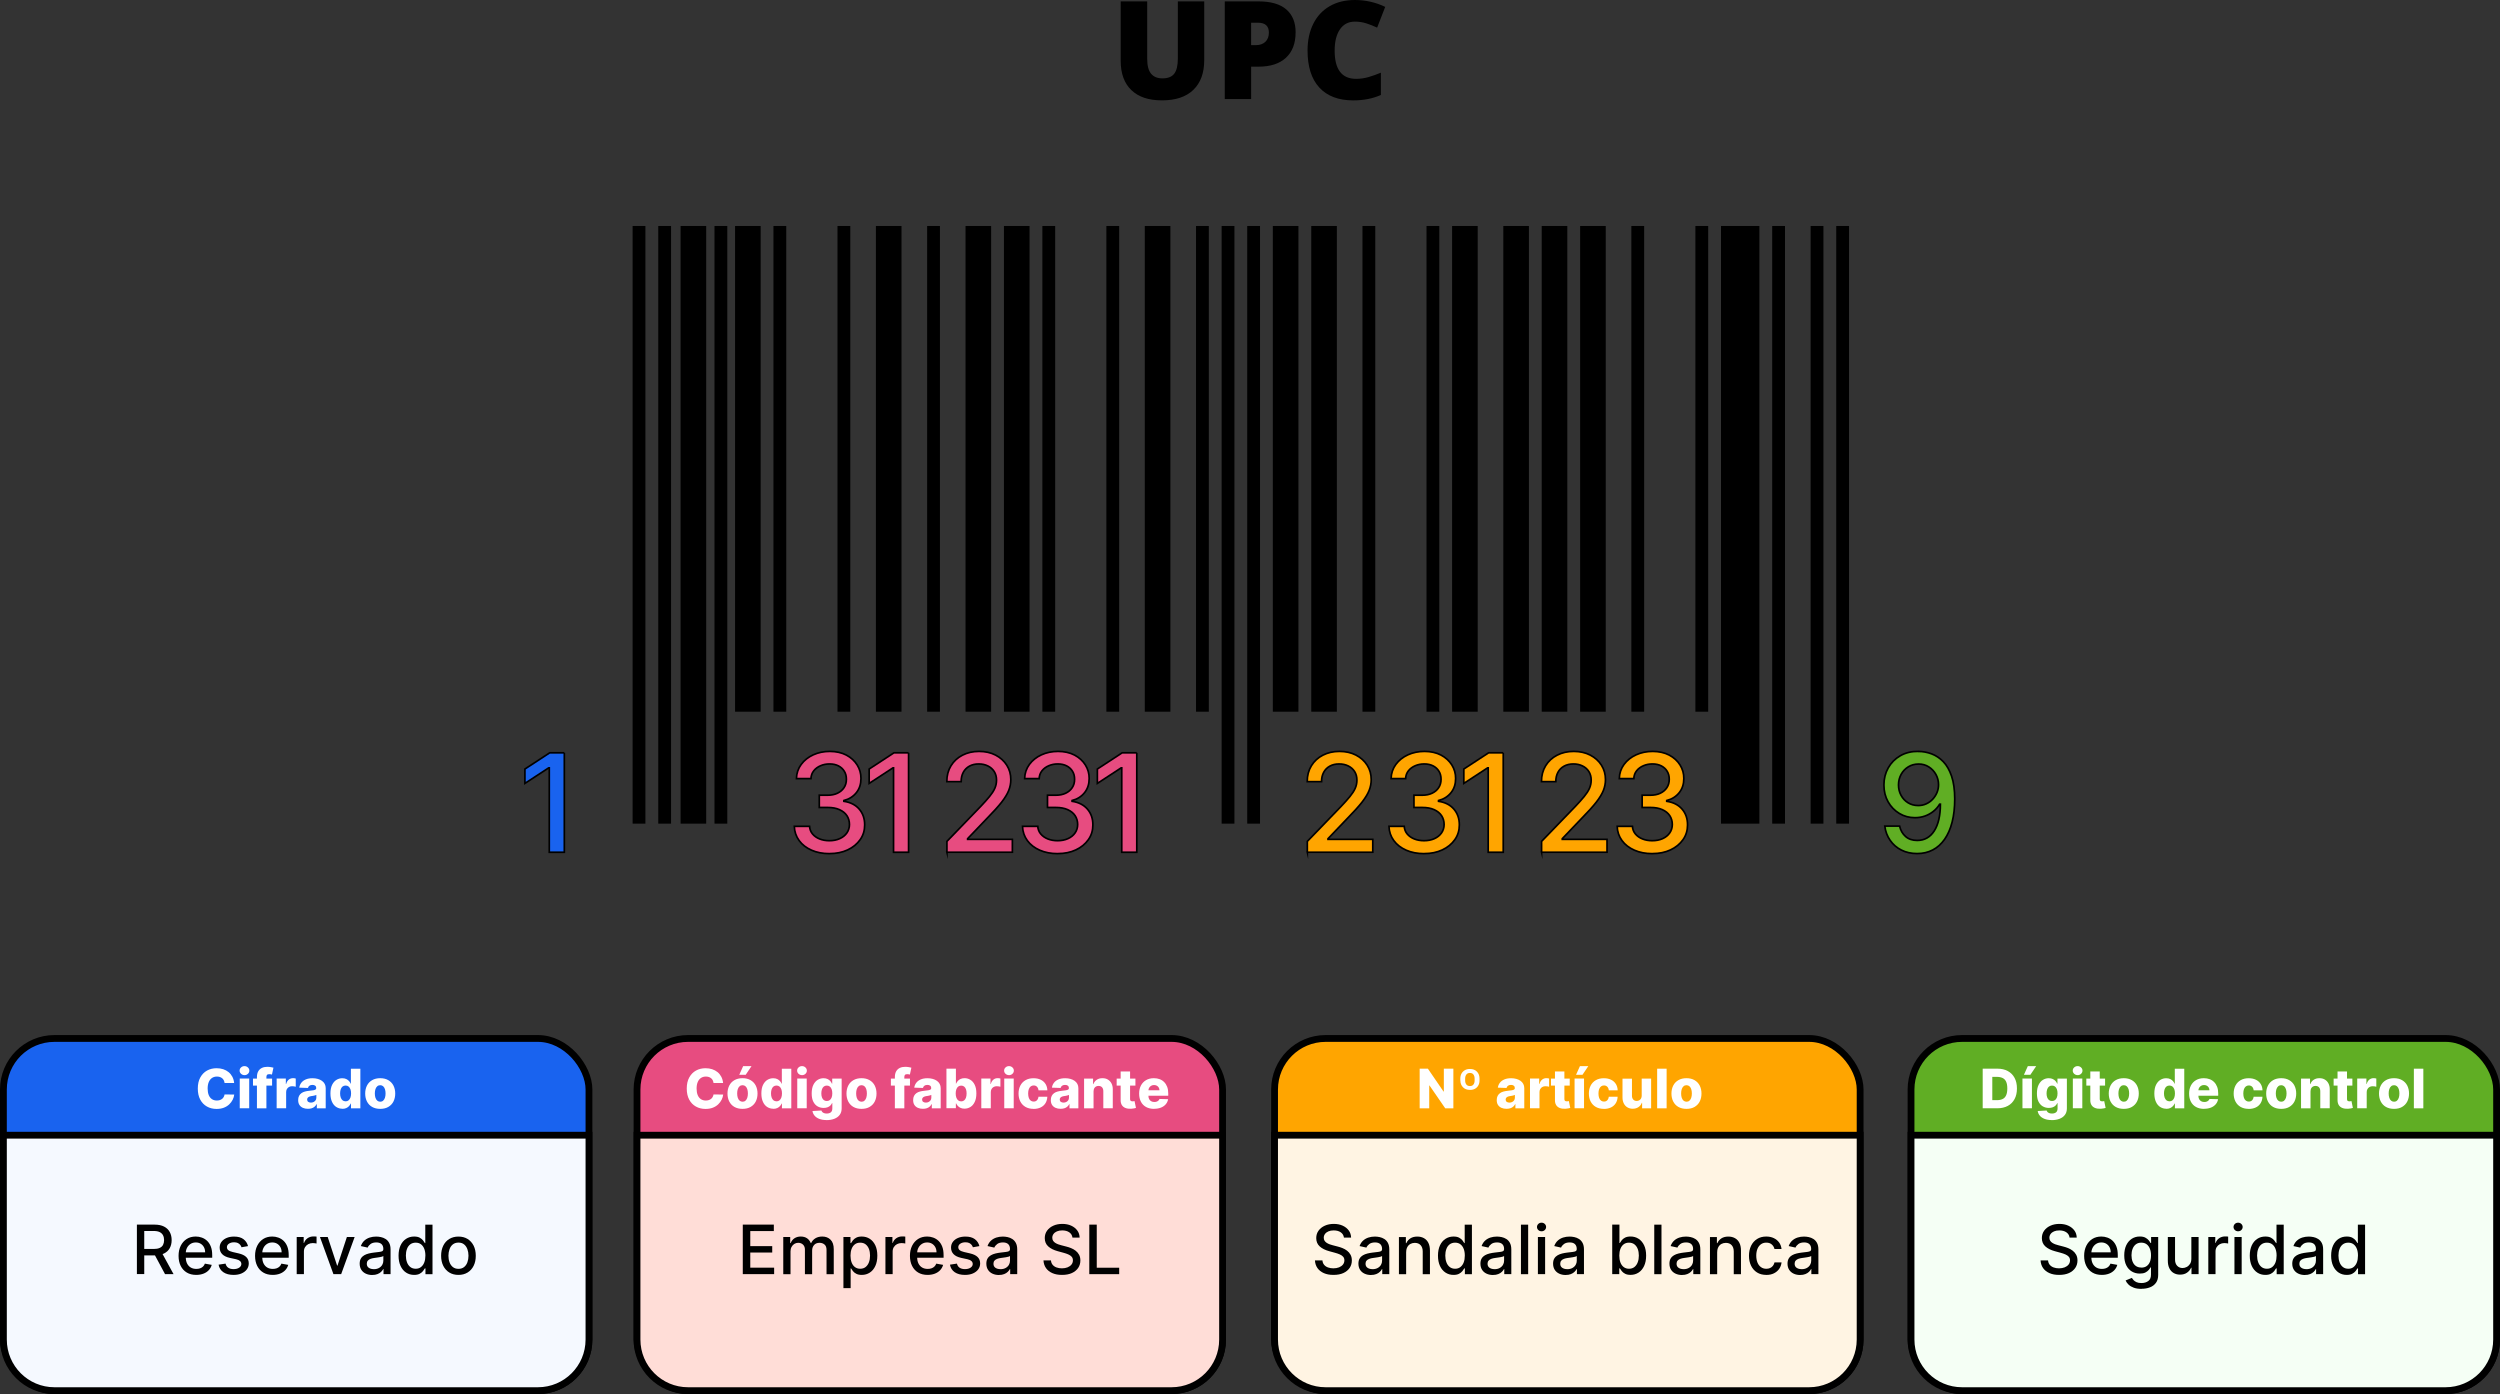 <?xml version="1.0" encoding="UTF-8"?>
<svg xmlns="http://www.w3.org/2000/svg" id="Capa_2" data-name="Capa 2" viewBox="0 0 734.33 409.48">
  <rect x="0" y="0" width="734.33" height="409.48" fill="#333333" stroke="none"/>
  <defs>
    <style>
      .cls-1, .cls-2, .cls-3, .cls-4, .cls-5, .cls-6, .cls-7, .cls-8, .cls-9, .cls-10, .cls-11, .cls-12 {
        stroke: #000;
        stroke-miterlimit: 10;
      }

      .cls-1, .cls-3, .cls-8, .cls-9 {
        stroke-width: .5px;
      }

      .cls-1, .cls-6 {
        fill: #e74c80;
      }

      .cls-2 {
        fill: #f5fff5;
      }

      .cls-2, .cls-4, .cls-5, .cls-6, .cls-7, .cls-10, .cls-11, .cls-12 {
        stroke-width: 2px;
      }

      .cls-3, .cls-7 {
        fill: #1963ef;
      }

      .cls-13 {
        fill: #fff;
      }

      .cls-4, .cls-8 {
        fill: orange;
      }

      .cls-5 {
        fill: #ffddd7;
      }

      .cls-9, .cls-12 {
        fill: #60ae24;
      }

      .cls-10 {
        fill: #fff4e3;
      }

      .cls-11 {
        fill: #f5f9ff;
      }
    </style>
  </defs>
  <g id="Capa_1-2" data-name="Capa 1">
    <g>
      <path d="M353.72.41v17.26c0,3.75-1.06,6.66-3.19,8.72-2.13,2.06-5.19,3.09-9.19,3.09s-6.92-1-9.01-3c-2.1-2-3.15-4.88-3.15-8.63V.41h7.79v16.83c0,2.03.38,3.5,1.14,4.41.76.92,1.88,1.37,3.35,1.37,1.58,0,2.73-.45,3.44-1.36.71-.91,1.07-2.4,1.07-4.46V.41h7.75Z"></path>
      <path d="M380.56,9.53c0,3.2-.95,5.68-2.83,7.43-1.89,1.75-4.57,2.62-8.05,2.62h-2.18v9.51h-7.75V.41h9.93c3.62,0,6.34.79,8.16,2.37,1.82,1.58,2.73,3.83,2.73,6.75ZM367.49,13.26h1.41c1.16,0,2.09-.33,2.78-.98.69-.65,1.03-1.56,1.03-2.71,0-1.94-1.07-2.9-3.22-2.9h-2v6.59Z"></path>
      <path d="M397.9,6.36c-1.84,0-3.28.76-4.32,2.27-1.03,1.51-1.55,3.59-1.55,6.25,0,5.52,2.1,8.28,6.3,8.28,1.27,0,2.5-.18,3.69-.53,1.19-.35,2.39-.78,3.59-1.28v6.55c-2.39,1.06-5.1,1.59-8.12,1.59-4.33,0-7.65-1.26-9.96-3.77-2.31-2.51-3.46-6.14-3.46-10.89,0-2.97.56-5.58,1.68-7.83s2.73-3.98,4.83-5.19c2.1-1.21,4.57-1.81,7.41-1.81,3.1,0,6.06.67,8.89,2.02l-2.37,6.1c-1.06-.5-2.12-.92-3.18-1.26-1.06-.34-2.2-.51-3.41-.51Z"></path>
    </g>
    <g>
      <rect class="cls-6" x="187.11" y="305.03" width="172" height="103.45" rx="15" ry="15"></rect>
      <rect class="cls-4" x="374.38" y="305.03" width="172" height="103.45" rx="15" ry="15"></rect>
      <rect class="cls-12" x="561.33" y="305.03" width="172" height="103.45" rx="15" ry="15"></rect>
      <rect x="185.82" y="66.38" width="3.76" height="175.55"></rect>
      <rect x="193.35" y="66.38" width="3.76" height="175.55"></rect>
      <rect x="209.87" y="66.38" width="3.76" height="175.55"></rect>
      <rect x="215.91" y="66.38" width="7.52" height="142.67"></rect>
      <rect x="199.91" y="66.38" width="7.52" height="175.55"></rect>
      <rect x="227.19" y="66.38" width="3.76" height="142.67"></rect>
      <rect x="246" y="66.38" width="3.76" height="142.67"></rect>
      <rect x="257.28" y="66.38" width="7.52" height="142.67"></rect>
      <rect x="272.33" y="66.38" width="3.76" height="142.67"></rect>
      <rect x="283.61" y="66.38" width="7.52" height="142.67"></rect>
      <rect x="294.89" y="66.38" width="7.52" height="142.67"></rect>
      <rect x="306.18" y="66.38" width="3.76" height="142.67"></rect>
      <rect x="324.98" y="66.38" width="3.76" height="142.67"></rect>
      <rect x="336.26" y="66.38" width="7.52" height="142.67"></rect>
      <rect x="351.31" y="66.38" width="3.76" height="142.67"></rect>
      <rect x="358.83" y="66.38" width="3.76" height="175.55"></rect>
      <rect x="366.35" y="66.38" width="3.76" height="175.55"></rect>
      <rect x="373.87" y="66.38" width="7.52" height="142.67"></rect>
      <rect x="385.16" y="66.38" width="7.52" height="142.67"></rect>
      <rect x="400.2" y="66.38" width="3.76" height="142.67"></rect>
      <rect x="419.01" y="66.38" width="3.76" height="142.67"></rect>
      <rect x="426.53" y="66.38" width="7.52" height="142.67"></rect>
      <rect x="441.57" y="66.38" width="7.52" height="142.67"></rect>
      <rect x="452.85" y="66.38" width="7.52" height="142.67"></rect>
      <rect x="464.14" y="66.38" width="7.52" height="142.67"></rect>
      <rect x="479.18" y="66.38" width="3.76" height="142.67"></rect>
      <rect x="497.99" y="66.38" width="3.76" height="142.67"></rect>
      <rect x="505.51" y="66.38" width="11.28" height="175.55"></rect>
      <rect x="520.55" y="66.38" width="3.76" height="175.55"></rect>
      <rect x="531.84" y="66.38" width="3.76" height="175.55"></rect>
      <rect x="539.36" y="66.38" width="3.76" height="175.55"></rect>
      <path class="cls-3" d="M165.76,221.12v29.22h-4.42v-24.8h-.17l-6.99,4.57v-4.22l7.29-4.77h4.29Z"></path>
      <path class="cls-1" d="M243.62,250.74c-1.96,0-3.71-.34-5.24-1.01-1.54-.68-2.75-1.61-3.64-2.82s-1.37-2.6-1.43-4.19h4.48c.06.87.35,1.61.88,2.25.53.63,1.22,1.12,2.08,1.46.86.34,1.81.51,2.85.51,1.15,0,2.17-.2,3.06-.6.89-.4,1.59-.96,2.09-1.68.5-.72.76-1.55.76-2.49s-.25-1.84-.75-2.59c-.5-.75-1.23-1.33-2.18-1.76-.96-.43-2.11-.64-3.46-.64h-2.47v-3.6h2.47c1.08,0,2.04-.19,2.86-.58.82-.39,1.47-.93,1.93-1.63.47-.7.7-1.52.7-2.46s-.2-1.69-.61-2.36c-.4-.67-.98-1.2-1.71-1.58-.74-.38-1.61-.57-2.6-.57s-1.84.17-2.66.52c-.82.35-1.49.84-2,1.48s-.79,1.41-.83,2.3h-4.27c.05-1.58.52-2.97,1.41-4.17.89-1.2,2.07-2.14,3.53-2.81s3.09-1.01,4.88-1.01,3.49.36,4.86,1.09c1.37.73,2.42,1.7,3.17,2.9.75,1.21,1.12,2.53,1.11,3.97,0,1.64-.44,3.02-1.36,4.17-.92,1.14-2.14,1.91-3.66,2.3v.23c1.94.29,3.45,1.06,4.52,2.31,1.07,1.25,1.6,2.79,1.59,4.64,0,1.61-.43,3.05-1.33,4.32-.9,1.27-2.12,2.28-3.67,3-1.55.73-3.32,1.09-5.32,1.09Z"></path>
      <path class="cls-1" d="M266.88,221.12v29.22h-4.42v-24.8h-.17l-6.99,4.57v-4.22l7.29-4.77h4.29Z"></path>
      <path class="cls-1" d="M278.14,250.34v-3.2l9.89-10.24c1.06-1.11,1.93-2.09,2.62-2.93.69-.84,1.21-1.64,1.55-2.4.34-.76.51-1.57.51-2.43,0-.97-.23-1.81-.68-2.52-.46-.71-1.08-1.26-1.87-1.64-.79-.39-1.68-.58-2.67-.58-1.05,0-1.96.21-2.74.64-.78.43-1.38,1.03-1.8,1.81-.42.78-.63,1.69-.63,2.74h-4.21c0-1.78.41-3.33,1.23-4.67.82-1.33,1.94-2.37,3.37-3.1,1.43-.74,3.05-1.11,4.87-1.11s3.46.36,4.86,1.09c1.4.73,2.5,1.72,3.29,2.97.79,1.25,1.18,2.66,1.18,4.23,0,1.08-.2,2.15-.61,3.18s-1.11,2.19-2.1,3.46c-1,1.27-2.39,2.81-4.17,4.62l-5.81,6.08v.21h13.15v3.78h-19.23Z"></path>
      <path class="cls-1" d="M310.65,250.74c-1.96,0-3.71-.34-5.24-1.01-1.54-.68-2.75-1.61-3.64-2.82s-1.37-2.6-1.43-4.19h4.48c.06.87.35,1.61.88,2.25.53.63,1.22,1.12,2.08,1.46.86.34,1.81.51,2.85.51,1.15,0,2.17-.2,3.06-.6.89-.4,1.59-.96,2.09-1.68.5-.72.76-1.55.76-2.49s-.25-1.84-.75-2.59c-.5-.75-1.23-1.33-2.18-1.76-.96-.43-2.11-.64-3.46-.64h-2.47v-3.6h2.47c1.08,0,2.04-.19,2.86-.58.82-.39,1.47-.93,1.93-1.63.47-.7.7-1.52.7-2.46s-.2-1.69-.61-2.36c-.4-.67-.98-1.2-1.71-1.58-.74-.38-1.61-.57-2.6-.57s-1.84.17-2.66.52c-.82.35-1.49.84-2,1.48s-.79,1.41-.83,2.3h-4.27c.05-1.58.52-2.97,1.41-4.17.89-1.2,2.07-2.14,3.53-2.81s3.09-1.01,4.88-1.01,3.49.36,4.86,1.09c1.37.73,2.42,1.7,3.17,2.9.75,1.21,1.12,2.53,1.11,3.97,0,1.64-.44,3.02-1.36,4.17-.92,1.14-2.14,1.91-3.66,2.3v.23c1.94.29,3.45,1.06,4.52,2.31,1.07,1.25,1.6,2.79,1.59,4.64,0,1.61-.43,3.05-1.33,4.32-.9,1.27-2.12,2.28-3.67,3-1.55.73-3.32,1.09-5.32,1.09Z"></path>
      <path class="cls-1" d="M333.91,221.12v29.22h-4.42v-24.8h-.17l-6.99,4.57v-4.22l7.29-4.77h4.29Z"></path>
      <path class="cls-8" d="M384,250.34v-3.2l9.89-10.24c1.06-1.11,1.93-2.09,2.62-2.93.69-.84,1.21-1.64,1.55-2.4.34-.76.51-1.57.51-2.43,0-.97-.23-1.81-.68-2.52-.46-.71-1.08-1.26-1.87-1.64-.79-.39-1.68-.58-2.67-.58-1.05,0-1.96.21-2.74.64-.78.43-1.38,1.03-1.8,1.81-.42.78-.63,1.69-.63,2.74h-4.21c0-1.78.41-3.33,1.23-4.67.82-1.33,1.94-2.37,3.37-3.1,1.43-.74,3.05-1.11,4.87-1.11s3.46.36,4.86,1.09c1.4.73,2.5,1.72,3.29,2.97.79,1.25,1.18,2.66,1.18,4.23,0,1.08-.2,2.15-.61,3.18s-1.11,2.19-2.1,3.46c-1,1.27-2.39,2.81-4.17,4.62l-5.81,6.08v.21h13.15v3.78h-19.23Z"></path>
      <path class="cls-8" d="M418.29,250.74c-1.96,0-3.71-.34-5.24-1.01-1.54-.68-2.75-1.61-3.64-2.82s-1.37-2.6-1.43-4.19h4.48c.06.87.35,1.61.88,2.25.53.63,1.22,1.12,2.08,1.46.86.34,1.81.51,2.85.51,1.15,0,2.17-.2,3.06-.6.89-.4,1.59-.96,2.09-1.68.5-.72.76-1.55.76-2.49s-.25-1.84-.75-2.59c-.5-.75-1.23-1.33-2.18-1.76-.96-.43-2.11-.64-3.46-.64h-2.47v-3.6h2.47c1.08,0,2.04-.19,2.86-.58.82-.39,1.47-.93,1.93-1.63.47-.7.7-1.52.7-2.46s-.2-1.69-.61-2.36c-.4-.67-.98-1.2-1.71-1.58-.74-.38-1.61-.57-2.6-.57s-1.84.17-2.66.52c-.82.35-1.49.84-2,1.48s-.79,1.41-.83,2.3h-4.27c.05-1.58.52-2.97,1.41-4.17.89-1.2,2.07-2.14,3.53-2.81s3.09-1.01,4.88-1.01,3.49.36,4.86,1.09c1.37.73,2.42,1.7,3.17,2.9.75,1.21,1.12,2.53,1.11,3.97,0,1.64-.44,3.02-1.36,4.17-.92,1.14-2.14,1.91-3.66,2.3v.23c1.94.29,3.45,1.06,4.52,2.31,1.07,1.25,1.6,2.79,1.59,4.64,0,1.61-.43,3.05-1.33,4.32-.9,1.27-2.12,2.28-3.67,3-1.55.73-3.32,1.09-5.32,1.09Z"></path>
      <path class="cls-8" d="M441.55,221.12v29.22h-4.42v-24.8h-.17l-6.99,4.57v-4.22l7.29-4.77h4.29Z"></path>
      <path class="cls-8" d="M452.81,250.34v-3.2l9.89-10.24c1.06-1.11,1.93-2.09,2.62-2.93.69-.84,1.21-1.64,1.55-2.4.34-.76.51-1.57.51-2.43,0-.97-.23-1.81-.68-2.52-.46-.71-1.08-1.26-1.87-1.64-.79-.39-1.68-.58-2.67-.58-1.05,0-1.96.21-2.74.64-.78.43-1.38,1.03-1.8,1.81-.42.78-.63,1.69-.63,2.74h-4.21c0-1.78.41-3.33,1.23-4.67.82-1.33,1.94-2.37,3.37-3.1,1.43-.74,3.05-1.11,4.87-1.11s3.46.36,4.86,1.09c1.4.73,2.5,1.72,3.29,2.97.79,1.25,1.18,2.66,1.18,4.23,0,1.08-.2,2.15-.61,3.18s-1.11,2.19-2.1,3.46c-1,1.27-2.39,2.81-4.17,4.62l-5.81,6.08v.21h13.15v3.78h-19.23Z"></path>
      <path class="cls-8" d="M485.32,250.74c-1.96,0-3.71-.34-5.24-1.01-1.54-.68-2.75-1.61-3.64-2.82s-1.37-2.6-1.43-4.19h4.48c.06.87.35,1.61.88,2.25.53.63,1.22,1.12,2.08,1.46.86.34,1.81.51,2.85.51,1.15,0,2.17-.2,3.06-.6.89-.4,1.59-.96,2.09-1.68.5-.72.76-1.55.76-2.49s-.25-1.84-.75-2.59c-.5-.75-1.23-1.33-2.18-1.76-.96-.43-2.11-.64-3.46-.64h-2.47v-3.6h2.47c1.08,0,2.04-.19,2.86-.58.82-.39,1.47-.93,1.93-1.63.47-.7.7-1.52.7-2.46s-.2-1.69-.61-2.36c-.4-.67-.98-1.2-1.71-1.58-.74-.38-1.61-.57-2.6-.57s-1.84.17-2.66.52c-.82.35-1.49.84-2,1.48s-.79,1.41-.83,2.3h-4.27c.05-1.58.52-2.97,1.41-4.17.89-1.2,2.07-2.14,3.53-2.81s3.09-1.01,4.88-1.01,3.49.36,4.86,1.09c1.37.73,2.42,1.7,3.17,2.9.75,1.21,1.12,2.53,1.11,3.97,0,1.64-.44,3.02-1.36,4.17-.92,1.14-2.14,1.91-3.66,2.3v.23c1.94.29,3.45,1.06,4.52,2.31,1.07,1.25,1.6,2.79,1.59,4.64,0,1.61-.43,3.05-1.33,4.32-.9,1.27-2.12,2.28-3.67,3-1.55.73-3.32,1.09-5.32,1.09Z"></path>
      <path class="cls-9" d="M563.51,220.72c1.3,0,2.59.25,3.85.71,1.26.47,2.41,1.23,3.43,2.28s1.84,2.48,2.45,4.27c.61,1.79.92,4.02.93,6.68,0,2.56-.26,4.83-.77,6.83-.51,1.99-1.25,3.67-2.21,5.04-.96,1.37-2.11,2.41-3.47,3.12s-2.89,1.07-4.59,1.07-3.29-.34-4.64-1.03c-1.35-.68-2.45-1.63-3.29-2.85-.85-1.21-1.38-2.61-1.58-4.19h4.35c.29,1.26.87,2.27,1.75,3.05.88.78,2.02,1.16,3.42,1.16,2.14,0,3.81-.93,5.01-2.8,1.2-1.87,1.8-4.48,1.81-7.84h-.23c-.49.82-1.11,1.52-1.85,2.11-.74.59-1.56,1.05-2.47,1.37s-1.89.48-2.92.48c-1.68,0-3.22-.41-4.59-1.24s-2.48-1.96-3.3-3.41c-.82-1.45-1.23-3.1-1.23-4.95s.42-3.52,1.26-5.02,2.02-2.69,3.54-3.57c1.52-.88,3.3-1.31,5.34-1.29ZM563.52,224.43c-1.11,0-2.11.27-3,.82-.89.55-1.59,1.28-2.1,2.21-.51.93-.77,1.96-.77,3.09s.25,2.16.75,3.07c.5.92,1.18,1.65,2.05,2.18.87.54,1.87.81,2.99.81.84,0,1.62-.16,2.34-.49.72-.32,1.36-.77,1.9-1.35.54-.58.96-1.23,1.27-1.96.3-.73.46-1.5.46-2.31,0-1.07-.25-2.07-.76-3-.51-.92-1.21-1.67-2.09-2.23-.88-.57-1.89-.85-3.02-.85Z"></path>
      <g>
        <rect class="cls-7" x="1" y="305.03" width="172" height="103.45" rx="15" ry="15"></rect>
        <path class="cls-11" d="M1,333.45h172v60.03c0,8.28-6.72,15-15,15H16c-8.28,0-15-6.72-15-15v-60.03h0Z"></path>
      </g>
      <path class="cls-5" d="M187.11,333.45h172v60.03c0,8.28-6.72,15-15,15h-142c-8.28,0-15-6.72-15-15v-60.03h0Z"></path>
      <path class="cls-10" d="M374.38,333.45h172v60.03c0,8.28-6.72,15-15,15h-142c-8.28,0-15-6.72-15-15v-60.03h0Z"></path>
      <path class="cls-2" d="M561.33,333.45h172v60.03c0,8.28-6.72,15-15,15h-142c-8.28,0-15-6.72-15-15v-60.03h0Z"></path>
      <g>
        <path class="cls-13" d="M68.81,318.12h-2.84c-.04-.29-.12-.55-.23-.79-.12-.23-.27-.44-.47-.6s-.42-.29-.68-.38c-.26-.09-.55-.13-.87-.13-.56,0-1.05.14-1.46.42-.41.28-.72.68-.94,1.2-.22.52-.33,1.16-.33,1.9s.11,1.42.33,1.94c.22.52.53.91.94,1.18s.88.4,1.43.4c.31,0,.59-.04.85-.12s.48-.2.68-.35c.2-.15.36-.34.48-.56.13-.22.21-.47.26-.75l2.84.02c-.05.52-.2,1.02-.45,1.52s-.59.96-1.02,1.37c-.43.41-.96.74-1.58.98s-1.33.36-2.13.36c-1.05,0-2-.23-2.83-.7-.83-.46-1.49-1.14-1.97-2.03-.48-.89-.72-1.97-.72-3.25s.24-2.37.73-3.26,1.15-1.57,1.98-2.03c.83-.46,1.77-.69,2.8-.69.7,0,1.36.1,1.95.29.6.2,1.12.48,1.58.85.45.37.82.83,1.11,1.37.28.54.46,1.16.53,1.86Z"></path>
        <path class="cls-13" d="M71.81,315.8c-.39,0-.73-.13-1.01-.39-.28-.26-.42-.57-.42-.94s.14-.68.42-.93c.28-.26.62-.39,1.01-.39s.73.13,1.01.39c.28.26.42.57.42.94s-.14.68-.42.94c-.28.26-.61.39-1,.39ZM70.42,325.54v-8.73h2.78v8.73h-2.78Z"></path>
        <path class="cls-13" d="M79.92,316.82v2.05h-5.61v-2.05h5.61ZM75.47,325.54v-9.17c0-.67.13-1.23.38-1.68.25-.44.61-.78,1.06-1,.45-.22.97-.33,1.56-.33.39,0,.75.03,1.09.09s.6.11.76.16l-.44,2.03c-.1-.03-.23-.06-.37-.09-.15-.02-.28-.03-.41-.03-.33,0-.55.07-.67.22s-.18.34-.18.59v9.22h-2.78Z"></path>
        <path class="cls-13" d="M81.26,325.54v-8.73h2.7v1.59h.09c.16-.58.42-1,.78-1.29.36-.28.78-.42,1.26-.42.13,0,.26,0,.4.03.14.02.26.04.38.08v2.41c-.13-.05-.31-.08-.52-.11s-.4-.04-.57-.04c-.33,0-.63.07-.89.22-.26.15-.47.35-.62.61-.15.26-.22.56-.22.91v4.74h-2.78Z"></path>
        <path class="cls-13" d="M90.45,325.69c-.56,0-1.05-.09-1.48-.28-.43-.19-.77-.47-1.02-.85s-.37-.86-.37-1.43c0-.48.08-.89.26-1.23.17-.33.41-.6.7-.81.3-.21.64-.37,1.03-.47.39-.11.81-.18,1.25-.22.5-.05.9-.09,1.2-.15s.52-.12.66-.22c.14-.1.21-.23.21-.41v-.03c0-.29-.1-.52-.3-.68-.2-.16-.47-.24-.81-.24-.37,0-.66.08-.89.24s-.37.38-.43.66l-2.56-.09c.08-.53.27-1,.59-1.42.32-.42.75-.75,1.31-.99.55-.24,1.22-.36,2-.36.56,0,1.07.07,1.54.2.47.13.88.32,1.23.57.35.25.62.55.81.91.19.36.29.77.29,1.23v5.93h-2.61v-1.22h-.07c-.16.3-.35.55-.59.75-.24.2-.52.36-.85.46-.32.1-.69.15-1.09.15ZM91.31,323.87c.3,0,.57-.06.81-.18.24-.12.43-.29.58-.5.14-.21.22-.46.22-.75v-.83c-.08.04-.18.08-.29.11-.11.03-.23.07-.37.1-.13.03-.27.06-.41.08-.14.02-.28.04-.4.06-.26.04-.48.11-.67.19-.18.09-.32.2-.42.34s-.14.3-.14.49c0,.29.1.51.31.66.21.15.47.23.79.23Z"></path>
        <path class="cls-13" d="M100.55,325.67c-.64,0-1.23-.17-1.76-.5s-.95-.83-1.26-1.5-.47-1.49-.47-2.48.16-1.87.49-2.53c.33-.66.75-1.15,1.28-1.47.53-.32,1.1-.48,1.71-.48.46,0,.85.08,1.18.24.33.16.59.36.81.6s.37.5.48.77h.06v-4.4h2.78v11.64h-2.75v-1.41h-.08c-.12.27-.28.52-.5.76-.22.23-.49.42-.81.57-.32.14-.71.22-1.14.22ZM101.52,323.5c.34,0,.62-.1.86-.29.24-.19.42-.46.55-.81s.19-.76.19-1.23-.06-.89-.19-1.23-.31-.61-.55-.8c-.24-.19-.53-.28-.87-.28s-.64.09-.88.28c-.24.19-.42.46-.54.8-.12.34-.19.75-.19,1.22s.06.88.19,1.23.31.62.54.81.53.29.87.29Z"></path>
        <path class="cls-13" d="M111.68,325.71c-.92,0-1.7-.19-2.36-.56s-1.16-.9-1.52-1.58c-.35-.68-.53-1.46-.53-2.36s.18-1.68.53-2.36c.35-.68.86-1.2,1.52-1.58s1.44-.57,2.36-.57,1.7.19,2.36.57,1.16.9,1.52,1.58c.35.68.53,1.46.53,2.36s-.18,1.68-.53,2.36c-.35.68-.86,1.2-1.52,1.58s-1.44.56-2.36.56ZM111.69,323.61c.33,0,.62-.1.85-.31.23-.2.41-.49.53-.85.12-.36.18-.78.18-1.26s-.06-.91-.18-1.27c-.12-.36-.3-.65-.53-.85-.23-.2-.51-.31-.85-.31s-.64.1-.87.31c-.24.2-.42.49-.54.85s-.18.79-.18,1.27.06.9.18,1.26.3.65.54.85c.24.2.53.31.87.31Z"></path>
      </g>
      <g>
        <path d="M40.21,374.26v-14.55h5.18c1.13,0,2.06.19,2.81.58.75.39,1.3.92,1.67,1.61.37.68.55,1.47.55,2.37s-.19,1.67-.56,2.35c-.37.67-.93,1.2-1.68,1.57s-1.68.56-2.81.56h-3.93v-1.89h3.73c.71,0,1.29-.1,1.74-.31.45-.2.78-.5.98-.89s.31-.85.31-1.4-.11-1.02-.32-1.43c-.21-.4-.54-.71-.99-.93-.45-.22-1.03-.32-1.76-.32h-2.76v12.66h-2.19ZM47.39,367.7l3.59,6.56h-2.5l-3.52-6.56h2.43Z"></path>
        <path d="M57.64,374.48c-1.08,0-2-.23-2.77-.69-.77-.46-1.37-1.11-1.79-1.95s-.63-1.83-.63-2.96.21-2.1.63-2.95c.42-.85,1.01-1.52,1.76-2,.75-.48,1.64-.72,2.65-.72.62,0,1.21.1,1.79.31s1.1.52,1.56.96c.46.44.82,1,1.09,1.69.27.69.4,1.54.4,2.52v.75h-8.67v-1.59h6.59c0-.56-.11-1.05-.34-1.49-.23-.43-.55-.78-.96-1.03-.41-.25-.89-.38-1.44-.38-.6,0-1.12.15-1.56.44-.44.29-.78.67-1.02,1.14s-.36.97-.36,1.52v1.24c0,.73.13,1.35.39,1.86.26.51.62.9,1.08,1.17.46.27,1.01.4,1.63.4.4,0,.77-.06,1.1-.17s.62-.29.86-.52c.24-.23.43-.52.55-.86l2.01.36c-.16.59-.45,1.11-.86,1.55-.41.44-.93.79-1.56,1.03-.62.24-1.33.37-2.13.37Z"></path>
        <path d="M72.86,366.02l-1.92.34c-.08-.25-.21-.48-.38-.7s-.41-.4-.7-.55c-.29-.14-.66-.21-1.1-.21-.6,0-1.1.13-1.51.4-.4.27-.6.61-.6,1.03,0,.36.14.66.4.88.27.22.71.4,1.31.55l1.73.4c1,.23,1.75.59,2.24,1.07s.74,1.11.74,1.88c0,.65-.19,1.23-.56,1.74-.38.51-.9.91-1.57,1.2-.67.29-1.45.43-2.33.43-1.22,0-2.22-.26-2.99-.78-.77-.52-1.25-1.27-1.42-2.23l2.05-.31c.13.54.39.94.79,1.21.4.27.92.41,1.56.41.7,0,1.25-.15,1.67-.44.42-.29.62-.65.62-1.07,0-.34-.13-.63-.38-.86s-.64-.41-1.16-.53l-1.85-.4c-1.02-.23-1.77-.6-2.25-1.11-.49-.51-.73-1.15-.73-1.92,0-.64.18-1.21.54-1.69.36-.48.86-.86,1.49-1.13.63-.27,1.36-.41,2.18-.41,1.18,0,2.11.25,2.78.76.68.51,1.12,1.19,1.34,2.04Z"></path>
        <path d="M80.11,374.48c-1.08,0-2-.23-2.77-.69-.77-.46-1.37-1.11-1.79-1.95s-.63-1.83-.63-2.96.21-2.1.63-2.95c.42-.85,1.01-1.52,1.76-2,.75-.48,1.64-.72,2.65-.72.62,0,1.21.1,1.79.31s1.1.52,1.56.96c.46.44.82,1,1.09,1.69.27.69.4,1.54.4,2.52v.75h-8.67v-1.59h6.59c0-.56-.11-1.05-.34-1.49-.23-.43-.55-.78-.96-1.03-.41-.25-.89-.38-1.44-.38-.6,0-1.12.15-1.56.44-.44.29-.78.67-1.02,1.14s-.36.97-.36,1.52v1.24c0,.73.13,1.35.39,1.86.26.51.62.9,1.08,1.17.46.27,1.01.4,1.63.4.4,0,.77-.06,1.1-.17s.62-.29.86-.52c.24-.23.43-.52.55-.86l2.01.36c-.16.59-.45,1.11-.86,1.55-.41.44-.93.79-1.56,1.03-.62.24-1.33.37-2.13.37Z"></path>
        <path d="M87.15,374.26v-10.91h2.05v1.73h.11c.2-.59.55-1.05,1.05-1.39.5-.34,1.08-.51,1.72-.51.13,0,.29,0,.47.01.18,0,.33.02.43.04v2.03c-.09-.02-.24-.05-.45-.08s-.44-.05-.65-.05c-.5,0-.95.11-1.34.32s-.7.5-.93.87c-.23.37-.34.79-.34,1.27v6.66h-2.12Z"></path>
        <path d="M104.17,363.35l-3.96,10.91h-2.27l-3.96-10.91h2.28l2.76,8.4h.11l2.76-8.4h2.28Z"></path>
        <path d="M109.34,374.51c-.69,0-1.32-.13-1.88-.39-.56-.26-1-.63-1.32-1.13-.32-.49-.49-1.1-.49-1.81,0-.62.12-1.12.36-1.52.24-.4.56-.71.96-.94s.85-.41,1.35-.53c.5-.12,1-.21,1.52-.27.65-.08,1.18-.14,1.59-.19.41-.05.7-.13.89-.24.18-.11.28-.3.28-.55v-.05c0-.62-.17-1.1-.52-1.44-.35-.34-.87-.51-1.55-.51s-1.28.16-1.69.47c-.41.31-.69.66-.85,1.05l-2-.45c.24-.66.58-1.2,1.04-1.61.46-.41.98-.71,1.58-.9s1.22-.28,1.88-.28c.44,0,.9.05,1.39.15.49.1.95.29,1.38.56.43.27.78.65,1.05,1.15.27.5.41,1.15.41,1.94v7.24h-2.07v-1.49h-.09c-.14.27-.34.54-.62.81-.27.27-.63.49-1.06.66-.43.18-.95.26-1.55.26ZM109.8,372.8c.59,0,1.09-.12,1.51-.35s.74-.54.96-.91c.22-.38.33-.78.33-1.21v-1.41c-.08.08-.22.15-.44.21s-.46.12-.73.16c-.27.05-.54.09-.8.12-.26.04-.48.06-.65.09-.41.05-.79.14-1.13.26-.34.12-.61.3-.81.53-.2.23-.3.53-.3.91,0,.53.19.92.58,1.19s.88.4,1.48.4Z"></path>
        <path d="M121.63,374.48c-.88,0-1.67-.23-2.35-.68-.69-.45-1.23-1.1-1.62-1.94-.39-.84-.59-1.85-.59-3.03s.2-2.19.59-3.03c.4-.84.94-1.48,1.63-1.92.69-.45,1.47-.67,2.35-.67.68,0,1.22.11,1.64.34.41.23.74.49.97.78.23.3.41.56.54.79h.13v-5.4h2.12v14.55h-2.07v-1.7h-.18c-.13.23-.31.5-.55.8s-.57.56-.98.78c-.42.22-.96.33-1.62.33ZM122.1,372.67c.61,0,1.13-.16,1.55-.49.42-.32.75-.78.97-1.35s.33-1.25.33-2.02-.11-1.42-.33-1.99c-.22-.57-.54-1.01-.96-1.33-.42-.32-.94-.48-1.56-.48s-1.17.17-1.6.5c-.43.33-.75.78-.96,1.36-.22.57-.32,1.22-.32,1.94s.11,1.38.33,1.97.54,1.04.97,1.38c.43.34.96.51,1.59.51Z"></path>
        <path d="M134.66,374.48c-1.02,0-1.92-.23-2.68-.7s-1.35-1.12-1.78-1.97c-.42-.84-.63-1.83-.63-2.95s.21-2.12.63-2.97c.42-.85,1.01-1.51,1.78-1.97s1.65-.7,2.68-.7,1.92.23,2.68.7,1.35,1.13,1.78,1.97c.42.85.63,1.84.63,2.97s-.21,2.11-.63,2.95c-.42.84-1.01,1.5-1.78,1.97s-1.65.7-2.68.7ZM134.67,372.7c.66,0,1.21-.18,1.65-.53.44-.35.76-.82.97-1.4s.32-1.22.32-1.92-.11-1.34-.32-1.92-.53-1.05-.97-1.41c-.44-.36-.98-.53-1.65-.53s-1.22.18-1.66.53c-.44.35-.76.82-.97,1.41-.21.58-.32,1.23-.32,1.92s.1,1.34.32,1.92c.21.58.54,1.05.97,1.4.44.35.99.53,1.66.53Z"></path>
      </g>
      <g>
        <path class="cls-13" d="M212.43,318.12h-2.84c-.04-.29-.12-.55-.23-.79s-.27-.44-.47-.6c-.19-.17-.42-.29-.68-.38-.26-.09-.55-.13-.87-.13-.56,0-1.05.14-1.46.42-.41.28-.72.68-.94,1.2-.22.52-.33,1.16-.33,1.9s.11,1.42.33,1.94c.22.52.53.91.94,1.18s.88.4,1.43.4c.31,0,.59-.04.85-.12.26-.08.48-.2.68-.35.2-.15.36-.34.48-.56.13-.22.22-.47.26-.75l2.84.02c-.05.52-.2,1.02-.45,1.52s-.59.96-1.02,1.37c-.43.41-.96.74-1.58.98-.62.24-1.33.36-2.13.36-1.05,0-2-.23-2.83-.7-.83-.46-1.49-1.14-1.97-2.03-.48-.89-.72-1.97-.72-3.25s.24-2.37.73-3.26c.49-.89,1.15-1.57,1.98-2.03.83-.46,1.77-.69,2.8-.69.7,0,1.36.1,1.95.29.6.2,1.12.48,1.58.85s.82.83,1.11,1.37c.28.54.46,1.16.53,1.86Z"></path>
        <path class="cls-13" d="M218.1,325.71c-.92,0-1.7-.19-2.36-.56s-1.16-.9-1.52-1.58c-.35-.68-.53-1.46-.53-2.36s.18-1.68.53-2.36c.35-.68.86-1.2,1.52-1.58s1.44-.57,2.36-.57,1.7.19,2.36.57,1.16.9,1.52,1.58c.35.68.53,1.46.53,2.36s-.18,1.68-.53,2.36c-.35.68-.86,1.2-1.52,1.58s-1.44.56-2.36.56ZM218.12,323.61c.33,0,.62-.1.85-.31.23-.2.41-.49.53-.85.12-.36.18-.78.18-1.26s-.06-.91-.18-1.27c-.12-.36-.3-.65-.53-.85-.23-.2-.51-.31-.85-.31s-.64.1-.87.31c-.24.2-.42.49-.54.85s-.18.79-.18,1.27.06.9.18,1.26.3.65.54.85c.24.2.53.31.87.31ZM217.14,315.71l1.15-2.56h2.46l-1.72,2.56h-1.89Z"></path>
        <path class="cls-13" d="M227.13,325.67c-.64,0-1.23-.17-1.76-.5s-.95-.83-1.26-1.5-.47-1.49-.47-2.48.16-1.87.49-2.53c.33-.66.75-1.15,1.28-1.47.53-.32,1.1-.48,1.71-.48.46,0,.85.08,1.18.24s.59.36.81.6c.21.25.37.5.48.77h.06v-4.4h2.78v11.64h-2.75v-1.41h-.08c-.12.27-.28.52-.5.76-.22.23-.49.42-.81.57-.32.14-.71.22-1.14.22ZM228.09,323.5c.34,0,.62-.1.86-.29.24-.19.42-.46.55-.81s.19-.76.19-1.23-.06-.89-.19-1.23-.31-.61-.55-.8c-.24-.19-.53-.28-.87-.28s-.64.09-.88.28-.42.46-.54.8c-.12.34-.19.75-.19,1.22s.06.88.19,1.23.31.62.54.81c.24.19.53.29.87.29Z"></path>
        <path class="cls-13" d="M235.57,315.8c-.39,0-.73-.13-1.01-.39-.28-.26-.42-.57-.42-.94s.14-.68.42-.93c.28-.26.62-.39,1.01-.39s.73.13,1.01.39c.28.26.42.57.42.94s-.14.68-.42.94c-.28.26-.61.39-1,.39ZM234.18,325.54v-8.73h2.78v8.73h-2.78Z"></path>
        <path class="cls-13" d="M242.78,329c-.83,0-1.54-.12-2.13-.35-.59-.23-1.06-.55-1.39-.95-.34-.4-.54-.86-.61-1.36l2.63-.15c.05.18.14.33.28.47.13.13.31.23.53.31s.47.11.77.11c.47,0,.85-.11,1.16-.34.3-.23.46-.62.46-1.18v-1.53h-.1c-.11.27-.28.51-.5.72-.22.21-.5.38-.83.5-.33.12-.71.18-1.14.18-.64,0-1.22-.15-1.75-.45-.53-.3-.95-.76-1.27-1.39-.32-.63-.47-1.43-.47-2.42s.16-1.86.49-2.52c.33-.66.75-1.15,1.28-1.47.53-.32,1.1-.48,1.71-.48.46,0,.85.08,1.18.24s.6.36.81.6.37.5.48.77h.08v-1.49h2.77v8.76c0,.74-.19,1.36-.56,1.87-.37.51-.89.89-1.56,1.16-.67.26-1.44.4-2.31.4ZM242.87,323.4c.34,0,.62-.09.86-.27.24-.18.42-.43.55-.77.13-.33.19-.73.19-1.2s-.06-.88-.19-1.22c-.13-.34-.31-.61-.55-.79-.24-.19-.53-.28-.87-.28s-.64.09-.88.28-.42.46-.54.8c-.12.34-.19.75-.19,1.21s.06.87.19,1.2c.12.33.31.59.54.77.24.18.53.27.87.27Z"></path>
        <path class="cls-13" d="M253.05,325.71c-.92,0-1.7-.19-2.36-.56s-1.16-.9-1.52-1.58c-.35-.68-.53-1.46-.53-2.36s.18-1.68.53-2.36c.35-.68.86-1.2,1.52-1.58s1.44-.57,2.36-.57,1.7.19,2.36.57,1.16.9,1.52,1.58c.35.68.53,1.46.53,2.36s-.18,1.68-.53,2.36c-.35.68-.86,1.2-1.52,1.58s-1.44.56-2.36.56ZM253.07,323.61c.33,0,.62-.1.85-.31.23-.2.41-.49.53-.85.12-.36.18-.78.18-1.26s-.06-.91-.18-1.27c-.12-.36-.3-.65-.53-.85-.23-.2-.51-.31-.85-.31s-.64.1-.87.31c-.24.2-.42.49-.54.85s-.18.79-.18,1.27.06.9.18,1.26.3.65.54.85c.24.2.53.31.87.31Z"></path>
        <path class="cls-13" d="M267.29,316.82v2.05h-5.61v-2.05h5.61ZM262.85,325.54v-9.17c0-.67.13-1.23.38-1.68.25-.44.61-.78,1.06-1,.45-.22.97-.33,1.56-.33.39,0,.75.03,1.09.09.34.06.6.11.76.16l-.44,2.03c-.1-.03-.23-.06-.37-.09-.15-.02-.28-.03-.41-.03-.33,0-.55.07-.67.22s-.18.34-.18.59v9.22h-2.78Z"></path>
        <path class="cls-13" d="M271.09,325.69c-.56,0-1.05-.09-1.48-.28-.43-.19-.77-.47-1.02-.85s-.37-.86-.37-1.43c0-.48.08-.89.26-1.23.17-.33.41-.6.7-.81.3-.21.64-.37,1.03-.47s.81-.18,1.25-.22c.5-.05.9-.09,1.2-.15.3-.05.52-.12.66-.22s.21-.23.21-.41v-.03c0-.29-.1-.52-.3-.68s-.47-.24-.81-.24c-.37,0-.66.08-.89.24-.22.16-.37.38-.43.66l-2.56-.09c.08-.53.27-1,.59-1.42.32-.42.75-.75,1.31-.99.55-.24,1.22-.36,2-.36.56,0,1.07.07,1.54.2.47.13.88.32,1.23.57.35.25.62.55.81.91.19.36.29.77.29,1.23v5.93h-2.61v-1.22h-.07c-.16.3-.35.55-.59.75s-.52.36-.85.46c-.32.1-.69.15-1.09.15ZM271.95,323.87c.3,0,.57-.06.81-.18.24-.12.43-.29.58-.5.14-.21.22-.46.22-.75v-.83c-.08.04-.18.08-.29.11-.11.03-.23.07-.37.1-.13.03-.27.06-.41.08-.14.02-.27.04-.4.06-.26.04-.48.11-.67.19-.18.09-.32.2-.42.34s-.15.3-.15.49c0,.29.1.51.31.66.21.15.47.23.79.23Z"></path>
        <path class="cls-13" d="M278,325.54v-11.64h2.78v4.4h.06c.11-.27.28-.52.49-.77.21-.25.48-.45.81-.6s.72-.24,1.18-.24c.61,0,1.17.16,1.7.48.53.32.96.81,1.28,1.47.33.66.49,1.51.49,2.53s-.16,1.82-.47,2.48-.73,1.17-1.26,1.5c-.53.33-1.11.5-1.76.5-.44,0-.82-.07-1.14-.22s-.59-.33-.81-.57-.39-.49-.5-.76h-.08v1.41h-2.75ZM280.72,321.18c0,.47.06.88.19,1.23s.31.62.55.81.53.29.87.29.63-.1.87-.29.42-.46.54-.81.18-.76.18-1.23-.06-.88-.18-1.22c-.12-.34-.3-.61-.54-.8-.24-.19-.53-.28-.87-.28s-.63.09-.87.28-.42.45-.55.8-.19.76-.19,1.23Z"></path>
        <path class="cls-13" d="M288.24,325.54v-8.73h2.7v1.59h.09c.16-.58.42-1,.78-1.29s.78-.42,1.26-.42c.13,0,.26,0,.4.03.14.02.26.04.38.08v2.41c-.13-.05-.31-.08-.52-.11-.21-.03-.4-.04-.57-.04-.33,0-.63.07-.89.22-.26.15-.47.35-.62.61-.15.26-.22.56-.22.91v4.74h-2.78Z"></path>
        <path class="cls-13" d="M296.37,315.8c-.39,0-.73-.13-1.01-.39-.28-.26-.42-.57-.42-.94s.14-.68.42-.93c.28-.26.62-.39,1.01-.39s.73.13,1.01.39c.28.26.42.57.42.94s-.14.68-.42.94c-.28.26-.61.39-1,.39ZM294.98,325.54v-8.73h2.78v8.73h-2.78Z"></path>
        <path class="cls-13" d="M303.59,325.71c-.92,0-1.71-.19-2.37-.57s-1.16-.91-1.51-1.58c-.35-.68-.53-1.46-.53-2.35s.18-1.68.53-2.35.86-1.2,1.52-1.58c.66-.38,1.44-.57,2.35-.57.81,0,1.51.15,2.11.44.6.29,1.07.7,1.41,1.24s.52,1.16.54,1.87h-2.6c-.05-.45-.2-.8-.45-1.05-.25-.25-.57-.38-.97-.38-.32,0-.6.09-.85.27-.24.18-.43.45-.57.8-.13.35-.2.78-.2,1.3s.07.95.2,1.3.32.62.57.8c.24.18.52.27.85.27.26,0,.49-.05.68-.16s.36-.27.49-.49c.13-.21.21-.47.24-.78h2.6c-.03.72-.21,1.35-.54,1.89-.33.54-.8.96-1.39,1.25s-1.3.45-2.12.45Z"></path>
        <path class="cls-13" d="M311.53,325.69c-.56,0-1.05-.09-1.48-.28-.43-.19-.77-.47-1.02-.85s-.37-.86-.37-1.43c0-.48.08-.89.26-1.23.17-.33.41-.6.7-.81.3-.21.64-.37,1.03-.47s.81-.18,1.25-.22c.5-.05.9-.09,1.2-.15.3-.05.52-.12.66-.22s.21-.23.21-.41v-.03c0-.29-.1-.52-.3-.68s-.47-.24-.81-.24c-.37,0-.66.08-.89.24-.22.16-.37.38-.43.66l-2.56-.09c.08-.53.27-1,.59-1.42.32-.42.75-.75,1.31-.99.55-.24,1.22-.36,2-.36.56,0,1.07.07,1.54.2.47.13.88.32,1.23.57.35.25.62.55.81.91.19.36.29.77.29,1.23v5.93h-2.61v-1.22h-.07c-.16.3-.35.55-.59.75s-.52.36-.85.46c-.32.1-.69.15-1.09.15ZM312.38,323.87c.3,0,.57-.06.81-.18.24-.12.43-.29.58-.5.14-.21.22-.46.22-.75v-.83c-.08.04-.18.08-.29.11-.11.03-.23.07-.37.1-.13.03-.27.06-.41.08-.14.02-.27.04-.4.06-.26.04-.48.11-.67.19-.18.09-.32.2-.42.34s-.15.3-.15.49c0,.29.1.51.31.66.21.15.47.23.79.23Z"></path>
        <path class="cls-13" d="M321.21,320.57v4.98h-2.78v-8.73h2.64v1.6h.1c.19-.53.52-.95.99-1.26.47-.31,1.02-.46,1.67-.46s1.15.14,1.6.41c.45.27.81.66,1.06,1.15.25.49.38,1.06.37,1.72v5.56h-2.78v-5.02c0-.48-.12-.86-.37-1.14-.25-.27-.59-.41-1.03-.41-.29,0-.55.06-.77.19s-.39.31-.51.54-.18.52-.18.85Z"></path>
        <path class="cls-13" d="M333.51,316.82v2.05h-5.51v-2.05h5.51ZM329.16,314.73h2.78v8.07c0,.17.03.31.08.41.05.1.14.18.24.22s.23.07.38.07c.11,0,.22-.01.34-.03.12-.02.21-.04.27-.05l.42,2.01c-.13.04-.32.09-.56.14s-.53.09-.86.11c-.65.03-1.21-.05-1.67-.23s-.82-.47-1.06-.86c-.24-.39-.36-.88-.35-1.47v-8.38Z"></path>
        <path class="cls-13" d="M339.01,325.71c-.91,0-1.7-.18-2.36-.54-.66-.36-1.17-.88-1.52-1.55-.35-.67-.53-1.47-.53-2.4s.18-1.69.53-2.37c.36-.68.86-1.2,1.51-1.58.65-.38,1.41-.57,2.29-.57.62,0,1.19.1,1.7.29.52.19.96.48,1.33.86.38.38.67.85.88,1.4.21.55.31,1.19.31,1.91v.69h-7.58v-1.61h5c0-.3-.07-.56-.21-.79-.14-.23-.32-.41-.56-.54s-.51-.2-.82-.2-.59.07-.83.21c-.25.14-.44.33-.59.56s-.22.5-.23.8v1.64c0,.36.07.67.21.93s.34.47.6.62c.26.15.56.22.92.22.25,0,.47-.03.67-.1.2-.07.37-.17.52-.3.14-.13.25-.3.32-.49l2.55.07c-.11.57-.34,1.07-.7,1.49s-.83.75-1.41.98-1.25.35-2.01.35Z"></path>
      </g>
      <g>
        <path d="M218.18,374.26v-14.55h9.12v1.89h-6.92v4.43h6.45v1.88h-6.45v4.45h7.01v1.89h-9.2Z"></path>
        <path d="M230.07,374.26v-10.91h2.04v1.78h.14c.23-.6.6-1.07,1.11-1.41.52-.34,1.13-.51,1.85-.51s1.34.17,1.84.51c.49.34.86.81,1.1,1.41h.11c.26-.58.67-1.05,1.24-1.4.57-.35,1.25-.52,2.03-.52.99,0,1.8.31,2.43.93.63.62.94,1.56.94,2.81v7.32h-2.12v-7.12c0-.74-.2-1.27-.6-1.6-.4-.33-.88-.5-1.44-.5-.69,0-1.23.21-1.61.64-.38.42-.58.97-.58,1.63v6.95h-2.12v-7.25c0-.59-.18-1.07-.55-1.43-.37-.36-.85-.54-1.44-.54-.4,0-.77.11-1.11.32-.34.21-.61.5-.82.88-.21.37-.31.81-.31,1.3v6.73h-2.12Z"></path>
        <path d="M247.74,378.35v-15h2.07v1.77h.18c.12-.23.3-.49.53-.79.23-.3.55-.56.97-.78.41-.22.96-.34,1.63-.34.88,0,1.67.22,2.36.67.69.44,1.23,1.09,1.63,1.92.4.84.59,1.85.59,3.03s-.2,2.19-.59,3.03c-.39.84-.93,1.49-1.62,1.94s-1.47.68-2.35.68c-.66,0-1.2-.11-1.62-.33-.42-.22-.75-.48-.98-.78-.24-.3-.42-.56-.55-.8h-.13v5.79h-2.12ZM249.82,368.81c0,.77.11,1.44.33,2.02s.54,1.03.97,1.35.94.49,1.55.49,1.17-.17,1.59-.51c.43-.34.75-.8.97-1.38s.33-1.24.33-1.97-.11-1.37-.32-1.94c-.22-.57-.54-1.02-.97-1.36s-.96-.5-1.6-.5-1.14.16-1.56.48c-.42.32-.74.76-.96,1.33-.22.57-.33,1.23-.33,1.99Z"></path>
        <path d="M260.08,374.26v-10.91h2.05v1.73h.11c.2-.59.55-1.05,1.05-1.39.5-.34,1.08-.51,1.72-.51.13,0,.29,0,.47.01.18,0,.33.02.43.04v2.03c-.09-.02-.24-.05-.45-.08s-.44-.05-.65-.05c-.5,0-.95.11-1.34.32s-.7.5-.93.87c-.23.37-.34.79-.34,1.27v6.66h-2.12Z"></path>
        <path d="M272.47,374.48c-1.08,0-2-.23-2.77-.69-.77-.46-1.37-1.11-1.79-1.95s-.63-1.83-.63-2.96.21-2.1.63-2.95c.42-.85,1.01-1.52,1.76-2,.75-.48,1.64-.72,2.65-.72.62,0,1.21.1,1.79.31s1.1.52,1.56.96c.46.44.82,1,1.09,1.69.27.69.4,1.54.4,2.52v.75h-8.67v-1.59h6.59c0-.56-.11-1.05-.34-1.49-.23-.43-.55-.78-.96-1.03-.41-.25-.89-.38-1.44-.38-.6,0-1.12.15-1.56.44-.44.29-.78.67-1.02,1.14s-.36.97-.36,1.52v1.24c0,.73.13,1.35.39,1.86.26.51.62.9,1.08,1.17.46.27,1.01.4,1.63.4.4,0,.77-.06,1.1-.17s.62-.29.86-.52c.24-.23.43-.52.55-.86l2.01.36c-.16.59-.45,1.11-.86,1.55-.41.44-.93.79-1.56,1.03-.62.24-1.33.37-2.13.37Z"></path>
        <path d="M287.69,366.02l-1.92.34c-.08-.25-.21-.48-.38-.7s-.41-.4-.7-.55c-.29-.14-.66-.21-1.1-.21-.6,0-1.1.13-1.51.4-.4.27-.6.61-.6,1.03,0,.36.14.66.4.88.27.22.71.4,1.31.55l1.73.4c1,.23,1.75.59,2.24,1.07s.74,1.11.74,1.88c0,.65-.19,1.23-.56,1.74-.38.51-.9.91-1.57,1.2-.67.29-1.45.43-2.33.43-1.22,0-2.22-.26-2.99-.78-.77-.52-1.25-1.27-1.42-2.23l2.05-.31c.13.54.39.94.79,1.21.4.27.92.41,1.56.41.7,0,1.25-.15,1.67-.44.42-.29.62-.65.62-1.07,0-.34-.13-.63-.38-.86s-.64-.41-1.16-.53l-1.85-.4c-1.02-.23-1.77-.6-2.25-1.11-.49-.51-.73-1.15-.73-1.92,0-.64.18-1.21.54-1.69.36-.48.86-.86,1.49-1.13.63-.27,1.36-.41,2.18-.41,1.18,0,2.11.25,2.78.76.68.51,1.12,1.19,1.34,2.04Z"></path>
        <path d="M293.41,374.51c-.69,0-1.32-.13-1.88-.39-.56-.26-1-.63-1.32-1.13-.32-.49-.49-1.1-.49-1.81,0-.62.12-1.12.36-1.52.24-.4.56-.71.96-.94s.85-.41,1.35-.53c.5-.12,1-.21,1.52-.27.65-.08,1.18-.14,1.59-.19.41-.05.7-.13.89-.24.18-.11.28-.3.28-.55v-.05c0-.62-.17-1.1-.52-1.44-.35-.34-.87-.51-1.55-.51s-1.28.16-1.69.47c-.41.31-.69.66-.85,1.05l-2-.45c.24-.66.58-1.2,1.04-1.61.46-.41.98-.71,1.58-.9s1.22-.28,1.88-.28c.44,0,.9.05,1.39.15.49.1.95.29,1.38.56.43.27.78.65,1.05,1.15.27.5.41,1.15.41,1.94v7.24h-2.07v-1.49h-.09c-.14.27-.34.54-.62.81-.27.27-.63.49-1.06.66-.43.18-.95.26-1.55.26ZM293.87,372.8c.59,0,1.09-.12,1.51-.35s.74-.54.96-.91c.22-.38.33-.78.33-1.21v-1.41c-.08.08-.22.15-.44.21s-.46.12-.73.16c-.27.05-.54.09-.8.12-.26.04-.48.06-.65.09-.41.05-.79.14-1.13.26-.34.12-.61.3-.81.53-.2.23-.3.53-.3.91,0,.53.19.92.58,1.19s.88.4,1.48.4Z"></path>
        <path d="M315.02,363.54c-.08-.67-.39-1.19-.94-1.57s-1.24-.56-2.07-.56c-.6,0-1.11.09-1.55.28s-.77.44-1.01.77-.36.69-.36,1.1c0,.35.08.64.24.89.16.25.38.46.65.63.27.17.56.31.86.42.31.11.6.2.89.27l1.42.37c.46.11.94.27,1.43.46.49.19.94.45,1.36.77.42.32.75.71,1.01,1.18s.39,1.03.39,1.68c0,.82-.21,1.56-.64,2.19s-1.04,1.14-1.84,1.51c-.8.37-1.77.55-2.91.55s-2.03-.17-2.83-.52c-.8-.35-1.42-.84-1.87-1.47-.45-.64-.7-1.39-.75-2.27h2.2c.04.53.21.96.51,1.31s.69.61,1.16.77c.47.17.99.25,1.55.25.62,0,1.17-.1,1.66-.29.49-.2.87-.47,1.15-.82.28-.35.42-.77.42-1.24,0-.43-.12-.78-.37-1.06-.24-.27-.57-.5-.99-.68-.41-.18-.88-.34-1.4-.48l-1.72-.47c-1.16-.32-2.09-.78-2.77-1.4-.68-.62-1.02-1.43-1.02-2.44,0-.84.23-1.57.68-2.19s1.07-1.11,1.85-1.46c.78-.35,1.65-.52,2.63-.52s1.85.17,2.61.52c.76.35,1.35.82,1.79,1.42.44.6.66,1.3.68,2.08h-2.12Z"></path>
        <path d="M319.96,374.26v-14.55h2.19v12.66h6.59v1.89h-8.79Z"></path>
      </g>
      <g>
        <path class="cls-13" d="M426.9,313.91v11.64h-2.39l-4.63-6.72h-.07v6.72h-2.81v-11.64h2.42l4.58,6.7h.1v-6.7h2.81Z"></path>
        <path class="cls-13" d="M428.94,317.38v-.6c0-.54.12-1.02.35-1.44.23-.42.56-.75.98-.99s.92-.36,1.49-.36c.87,0,1.55.26,2.06.78.5.52.76,1.19.76,2.01v.6c0,.54-.11,1.02-.34,1.43-.22.42-.54.74-.96.98-.42.24-.92.35-1.49.35-.88,0-1.57-.26-2.07-.78s-.76-1.18-.76-1.99ZM430.36,316.79v.6c0,.47.12.85.35,1.16.23.31.59.46,1.06.46s.81-.15,1.03-.46c.23-.3.34-.69.34-1.16v-.6c0-.45-.11-.84-.34-1.16-.23-.32-.58-.47-1.05-.47s-.81.16-1.04.47c-.23.32-.35.7-.35,1.16Z"></path>
        <path class="cls-13" d="M442.51,325.69c-.56,0-1.05-.09-1.48-.28-.43-.19-.77-.47-1.02-.85s-.37-.86-.37-1.43c0-.48.08-.89.26-1.23.17-.33.41-.6.7-.81.3-.21.64-.37,1.03-.47s.81-.18,1.25-.22c.5-.05.9-.09,1.2-.15.3-.05.52-.12.66-.22s.21-.23.21-.41v-.03c0-.29-.1-.52-.3-.68s-.47-.24-.81-.24c-.37,0-.66.08-.89.24-.22.16-.37.38-.43.66l-2.56-.09c.08-.53.27-1,.59-1.42.32-.42.75-.75,1.31-.99.55-.24,1.22-.36,2-.36.56,0,1.07.07,1.54.2.47.13.88.32,1.23.57.35.25.62.55.81.91.19.36.29.77.29,1.23v5.93h-2.61v-1.22h-.07c-.16.3-.35.55-.59.75s-.52.36-.85.46c-.32.1-.69.15-1.09.15ZM443.36,323.87c.3,0,.57-.06.81-.18.24-.12.43-.29.58-.5.14-.21.22-.46.22-.75v-.83c-.08.04-.18.08-.29.11-.11.03-.23.07-.37.1-.13.03-.27.06-.41.08-.14.02-.27.04-.4.06-.26.04-.48.11-.67.19-.18.09-.32.2-.42.34s-.15.3-.15.49c0,.29.1.51.31.66.21.15.47.23.79.23Z"></path>
        <path class="cls-13" d="M449.41,325.54v-8.73h2.7v1.59h.09c.16-.58.42-1,.78-1.29s.78-.42,1.26-.42c.13,0,.26,0,.4.03.14.02.26.04.38.08v2.41c-.13-.05-.31-.08-.52-.11-.21-.03-.4-.04-.57-.04-.33,0-.63.07-.89.22-.26.15-.47.35-.62.61-.15.26-.22.56-.22.91v4.74h-2.78Z"></path>
        <path class="cls-13" d="M461.08,316.82v2.05h-5.51v-2.05h5.51ZM456.73,314.73h2.78v8.07c0,.17.03.31.08.41.05.1.14.18.24.22s.23.07.38.07c.11,0,.22-.01.34-.03.12-.02.21-.04.27-.05l.42,2.01c-.13.04-.32.09-.56.14s-.53.09-.86.11c-.65.03-1.21-.05-1.67-.23s-.82-.47-1.06-.86c-.24-.39-.36-.88-.35-1.47v-8.38Z"></path>
        <path class="cls-13" d="M462.5,325.54v-8.73h2.78v8.73h-2.78ZM462.93,315.71l1.15-2.56h2.46l-1.72,2.56h-1.89Z"></path>
        <path class="cls-13" d="M471.11,325.71c-.92,0-1.71-.19-2.37-.57s-1.16-.91-1.51-1.58c-.35-.68-.53-1.46-.53-2.35s.18-1.68.53-2.35.86-1.2,1.52-1.58c.66-.38,1.44-.57,2.35-.57.81,0,1.51.15,2.11.44.6.29,1.07.7,1.41,1.24s.52,1.16.54,1.87h-2.6c-.05-.45-.2-.8-.45-1.05-.25-.25-.57-.38-.97-.38-.32,0-.6.09-.85.27-.24.18-.43.45-.57.8-.13.35-.2.78-.2,1.3s.07.95.2,1.3.32.62.57.8c.24.18.52.27.85.27.26,0,.49-.05.68-.16s.36-.27.49-.49c.13-.21.21-.47.24-.78h2.6c-.03.72-.21,1.35-.54,1.89-.33.54-.8.96-1.39,1.25s-1.3.45-2.12.45Z"></path>
        <path class="cls-13" d="M482.22,321.78v-4.96h2.77v8.73h-2.65v-1.62h-.09c-.19.53-.52.96-.99,1.27s-1.02.47-1.68.47c-.59,0-1.12-.14-1.57-.41-.45-.27-.8-.65-1.05-1.15-.25-.49-.38-1.07-.38-1.72v-5.56h2.78v5.02c0,.47.13.85.38,1.12.25.27.58.41,1.01.41.28,0,.53-.06.75-.19.22-.12.4-.3.53-.54.13-.24.2-.52.2-.86Z"></path>
        <path class="cls-13" d="M489.54,313.91v11.64h-2.78v-11.64h2.78Z"></path>
        <path class="cls-13" d="M495.37,325.71c-.92,0-1.7-.19-2.36-.56s-1.16-.9-1.52-1.58c-.35-.68-.53-1.46-.53-2.36s.18-1.68.53-2.36c.35-.68.86-1.2,1.52-1.58s1.44-.57,2.36-.57,1.7.19,2.36.57,1.16.9,1.52,1.58c.35.68.53,1.46.53,2.36s-.18,1.68-.53,2.36c-.35.68-.86,1.2-1.52,1.58s-1.44.56-2.36.56ZM495.39,323.61c.33,0,.62-.1.85-.31.23-.2.41-.49.53-.85.12-.36.18-.78.18-1.26s-.06-.91-.18-1.27c-.12-.36-.3-.65-.53-.85-.23-.2-.51-.31-.85-.31s-.64.1-.87.31c-.24.2-.42.49-.54.85s-.18.79-.18,1.27.06.9.18,1.26.3.65.54.85c.24.2.53.31.87.31Z"></path>
      </g>
      <g>
        <path d="M394.76,363.54c-.08-.67-.39-1.19-.94-1.57s-1.24-.56-2.07-.56c-.6,0-1.11.09-1.55.28s-.77.44-1.01.77-.36.69-.36,1.1c0,.35.08.64.24.89.16.25.38.46.65.63.27.17.56.31.86.42.31.11.6.2.89.27l1.42.37c.46.11.94.27,1.43.46.49.19.94.45,1.36.77.42.32.75.71,1.01,1.18s.39,1.03.39,1.68c0,.82-.21,1.56-.64,2.19s-1.04,1.14-1.84,1.51c-.8.37-1.77.55-2.91.55s-2.03-.17-2.83-.52c-.8-.35-1.42-.84-1.87-1.47-.45-.64-.7-1.39-.75-2.27h2.2c.04.53.21.96.51,1.31s.69.61,1.16.77c.47.17.99.25,1.55.25.62,0,1.17-.1,1.66-.29.49-.2.87-.47,1.15-.82.28-.35.42-.77.42-1.24,0-.43-.12-.78-.37-1.06-.24-.27-.57-.5-.99-.68-.41-.18-.88-.34-1.4-.48l-1.72-.47c-1.16-.32-2.09-.78-2.77-1.4-.68-.62-1.02-1.43-1.02-2.44,0-.84.23-1.57.68-2.19s1.07-1.11,1.85-1.46c.78-.35,1.65-.52,2.63-.52s1.85.17,2.61.52c.76.35,1.35.82,1.79,1.42.44.6.66,1.3.68,2.08h-2.12Z"></path>
        <path d="M402.7,374.51c-.69,0-1.32-.13-1.88-.39-.56-.26-1-.63-1.32-1.13-.32-.49-.49-1.1-.49-1.81,0-.62.12-1.12.36-1.52.24-.4.56-.71.96-.94s.85-.41,1.35-.53c.5-.12,1-.21,1.52-.27.65-.08,1.18-.14,1.59-.19.41-.05.7-.13.89-.24.18-.11.28-.3.28-.55v-.05c0-.62-.17-1.1-.52-1.44-.35-.34-.87-.51-1.55-.51s-1.28.16-1.69.47c-.41.31-.69.66-.85,1.05l-2-.45c.24-.66.58-1.2,1.04-1.61.46-.41.98-.71,1.58-.9s1.22-.28,1.88-.28c.44,0,.9.05,1.39.15.49.1.95.29,1.38.56.43.27.78.65,1.05,1.15.27.5.41,1.15.41,1.94v7.24h-2.07v-1.49h-.09c-.14.27-.34.54-.62.81-.27.27-.63.49-1.06.66-.43.18-.95.26-1.55.26ZM403.16,372.8c.59,0,1.09-.12,1.51-.35s.74-.54.96-.91c.22-.38.33-.78.33-1.21v-1.41c-.08.08-.22.15-.44.21s-.46.12-.73.16c-.27.05-.54.09-.8.12-.26.04-.48.06-.65.09-.41.05-.79.14-1.13.26-.34.12-.61.3-.81.53-.2.23-.3.53-.3.91,0,.53.19.92.58,1.19s.88.4,1.48.4Z"></path>
        <path d="M413.03,367.79v6.48h-2.12v-10.91h2.04v1.78h.14c.25-.58.65-1.04,1.18-1.39.54-.35,1.22-.53,2.04-.53.74,0,1.39.16,1.95.47.56.31.99.77,1.3,1.38.31.61.46,1.37.46,2.27v6.94h-2.12v-6.68c0-.79-.21-1.41-.62-1.86-.41-.45-.98-.67-1.7-.67-.49,0-.93.11-1.31.32-.38.21-.68.52-.9.93s-.33.9-.33,1.48Z"></path>
        <path d="M426.94,374.48c-.88,0-1.67-.23-2.35-.68-.69-.45-1.23-1.1-1.62-1.94-.39-.84-.59-1.85-.59-3.03s.2-2.19.59-3.03c.4-.84.94-1.48,1.63-1.92.69-.45,1.47-.67,2.35-.67.68,0,1.22.11,1.64.34.41.23.74.49.97.78.23.3.41.56.54.79h.13v-5.4h2.12v14.55h-2.07v-1.7h-.18c-.13.23-.31.5-.55.8s-.57.56-.98.78c-.42.22-.96.33-1.62.33ZM427.41,372.67c.61,0,1.13-.16,1.55-.49.42-.32.75-.78.97-1.35s.33-1.25.33-2.02-.11-1.42-.33-1.99c-.22-.57-.54-1.01-.96-1.33-.42-.32-.94-.48-1.56-.48s-1.17.17-1.6.5c-.43.33-.75.78-.96,1.36-.22.57-.32,1.22-.32,1.94s.11,1.38.33,1.97.54,1.04.97,1.38c.43.34.96.51,1.59.51Z"></path>
        <path d="M438.54,374.51c-.69,0-1.32-.13-1.88-.39-.56-.26-1-.63-1.32-1.13-.32-.49-.49-1.1-.49-1.81,0-.62.12-1.12.36-1.52.24-.4.56-.71.96-.94s.85-.41,1.35-.53c.5-.12,1-.21,1.52-.27.65-.08,1.18-.14,1.59-.19.41-.05.7-.13.89-.24.18-.11.28-.3.28-.55v-.05c0-.62-.17-1.1-.52-1.44-.35-.34-.87-.51-1.55-.51s-1.28.16-1.69.47c-.41.31-.69.66-.85,1.05l-2-.45c.24-.66.58-1.2,1.04-1.61.46-.41.98-.71,1.58-.9s1.22-.28,1.88-.28c.44,0,.9.05,1.39.15.49.1.95.29,1.38.56.43.27.78.65,1.05,1.15.27.5.41,1.15.41,1.94v7.24h-2.07v-1.49h-.09c-.14.27-.34.54-.62.81-.27.27-.63.49-1.06.66-.43.18-.95.26-1.55.26ZM439,372.8c.59,0,1.09-.12,1.51-.35s.74-.54.96-.91c.22-.38.33-.78.33-1.21v-1.41c-.08.08-.22.15-.44.21s-.46.12-.73.16c-.27.05-.54.09-.8.12-.26.04-.48.06-.65.09-.41.05-.79.14-1.13.26-.34.12-.61.3-.81.53-.2.23-.3.53-.3.91,0,.53.19.92.58,1.19s.88.4,1.48.4Z"></path>
        <path d="M448.87,359.72v14.55h-2.12v-14.55h2.12Z"></path>
        <path d="M452.8,361.67c-.37,0-.69-.12-.95-.37s-.39-.55-.39-.89.13-.65.39-.9.58-.37.95-.37.69.12.95.37.39.55.39.89-.13.65-.39.9-.58.37-.95.37ZM451.73,374.26v-10.91h2.12v10.91h-2.12Z"></path>
        <path d="M459.88,374.51c-.69,0-1.32-.13-1.88-.39-.56-.26-1-.63-1.32-1.13-.32-.49-.49-1.1-.49-1.81,0-.62.12-1.12.36-1.52.24-.4.56-.71.96-.94s.85-.41,1.35-.53c.5-.12,1-.21,1.52-.27.65-.08,1.18-.14,1.59-.19.41-.05.7-.13.89-.24.18-.11.28-.3.28-.55v-.05c0-.62-.17-1.1-.52-1.44-.35-.34-.87-.51-1.55-.51s-1.28.16-1.69.47c-.41.31-.69.66-.85,1.05l-2-.45c.24-.66.58-1.2,1.04-1.61.46-.41.98-.71,1.58-.9s1.22-.28,1.88-.28c.44,0,.9.05,1.39.15.49.1.95.29,1.38.56.43.27.78.65,1.05,1.15.27.5.41,1.15.41,1.94v7.24h-2.07v-1.49h-.09c-.14.27-.34.54-.62.81-.27.27-.63.49-1.06.66-.43.18-.95.26-1.55.26ZM460.35,372.8c.59,0,1.09-.12,1.51-.35s.74-.54.96-.91c.22-.38.33-.78.33-1.21v-1.41c-.08.08-.22.15-.44.21s-.46.12-.73.16c-.27.05-.54.09-.8.12-.26.04-.48.06-.65.09-.41.05-.79.14-1.13.26-.34.12-.61.3-.81.53-.2.23-.3.53-.3.91,0,.53.19.92.58,1.19s.88.4,1.48.4Z"></path>
        <path d="M473.56,374.26v-14.55h2.12v5.4h.13c.12-.23.3-.49.53-.79.23-.3.55-.56.97-.78.41-.22.96-.34,1.63-.34.88,0,1.67.22,2.36.67.69.44,1.23,1.09,1.63,1.92.4.84.59,1.85.59,3.03s-.2,2.19-.59,3.03c-.39.84-.93,1.49-1.62,1.94s-1.47.68-2.35.68c-.66,0-1.2-.11-1.62-.33-.42-.22-.75-.48-.98-.78-.24-.3-.42-.56-.55-.8h-.18v1.7h-2.07ZM475.64,368.81c0,.77.11,1.44.33,2.02s.54,1.03.97,1.35.94.49,1.55.49,1.17-.17,1.59-.51c.43-.34.75-.8.97-1.38s.33-1.24.33-1.97-.11-1.37-.32-1.94c-.22-.57-.54-1.02-.97-1.36-.43-.33-.96-.5-1.6-.5s-1.14.16-1.56.48c-.42.32-.74.76-.96,1.33-.22.57-.33,1.23-.33,1.99Z"></path>
        <path d="M488.03,359.72v14.55h-2.12v-14.55h2.12Z"></path>
        <path d="M494.06,374.51c-.69,0-1.32-.13-1.88-.39-.56-.26-1-.63-1.32-1.13-.32-.49-.49-1.1-.49-1.81,0-.62.12-1.12.36-1.52.24-.4.56-.71.96-.94s.85-.41,1.35-.53c.5-.12,1-.21,1.52-.27.65-.08,1.18-.14,1.59-.19.41-.05.7-.13.89-.24.18-.11.28-.3.28-.55v-.05c0-.62-.17-1.1-.52-1.44-.35-.34-.87-.51-1.55-.51s-1.28.16-1.69.47c-.41.31-.69.66-.85,1.05l-2-.45c.24-.66.58-1.2,1.04-1.61.46-.41.98-.71,1.58-.9s1.22-.28,1.88-.28c.44,0,.9.05,1.39.15.49.1.95.29,1.38.56.43.27.78.65,1.05,1.15.27.5.41,1.15.41,1.94v7.24h-2.07v-1.49h-.09c-.14.27-.34.54-.62.81-.27.27-.63.49-1.06.66-.43.18-.95.26-1.55.26ZM494.52,372.8c.59,0,1.09-.12,1.51-.35s.74-.54.96-.91c.22-.38.33-.78.33-1.21v-1.41c-.08.08-.22.15-.44.21s-.46.12-.73.16c-.27.05-.54.09-.8.12-.26.04-.48.06-.65.09-.41.05-.79.14-1.13.26-.34.12-.61.3-.81.53-.2.23-.3.53-.3.91,0,.53.19.92.58,1.19s.88.4,1.48.4Z"></path>
        <path d="M504.39,367.79v6.48h-2.12v-10.91h2.04v1.78h.14c.25-.58.65-1.04,1.18-1.39.54-.35,1.22-.53,2.04-.53.74,0,1.39.16,1.95.47.56.31.99.77,1.3,1.38.31.61.46,1.37.46,2.27v6.94h-2.12v-6.68c0-.79-.21-1.41-.62-1.86-.41-.45-.98-.67-1.7-.67-.49,0-.93.11-1.31.32-.38.21-.68.52-.9.93s-.33.9-.33,1.48Z"></path>
        <path d="M518.81,374.48c-1.06,0-1.96-.24-2.72-.72-.76-.48-1.34-1.15-1.75-1.99-.41-.85-.61-1.82-.61-2.91s.21-2.09.62-2.94c.42-.85,1-1.51,1.76-1.99.76-.48,1.65-.72,2.68-.72.83,0,1.57.15,2.22.46.65.31,1.17.73,1.57,1.28.4.55.64,1.19.71,1.92h-2.07c-.11-.51-.37-.95-.78-1.32-.4-.37-.95-.55-1.62-.55-.59,0-1.11.15-1.55.46-.44.31-.79.75-1.03,1.32s-.37,1.24-.37,2.02.12,1.48.36,2.06c.24.58.58,1.03,1.03,1.34.44.32.96.48,1.57.48.4,0,.77-.07,1.1-.22.33-.15.61-.36.83-.64.22-.28.38-.62.47-1.01h2.07c-.08.71-.3,1.33-.69,1.89s-.9.99-1.54,1.31c-.64.32-1.39.48-2.25.48Z"></path>
        <path d="M528.75,374.51c-.69,0-1.32-.13-1.88-.39-.56-.26-1-.63-1.33-1.13-.32-.49-.49-1.1-.49-1.81,0-.62.12-1.12.36-1.52.24-.4.56-.71.96-.94.4-.23.85-.41,1.35-.53.5-.12,1-.21,1.52-.27.65-.08,1.18-.14,1.59-.19.41-.05.7-.13.89-.24.18-.11.28-.3.28-.55v-.05c0-.62-.17-1.1-.52-1.44-.35-.34-.87-.51-1.55-.51s-1.28.16-1.69.47c-.41.31-.69.66-.85,1.05l-2-.45c.24-.66.58-1.2,1.04-1.61.46-.41.98-.71,1.58-.9s1.22-.28,1.88-.28c.44,0,.9.05,1.39.15.49.1.95.29,1.38.56.43.27.78.65,1.05,1.15.27.5.41,1.15.41,1.94v7.24h-2.07v-1.49h-.08c-.14.27-.34.54-.62.81s-.63.49-1.06.66c-.43.18-.95.26-1.55.26ZM529.21,372.8c.59,0,1.09-.12,1.51-.35s.74-.54.96-.91c.22-.38.33-.78.33-1.21v-1.41c-.08.08-.22.15-.44.21-.22.06-.46.12-.74.16-.27.05-.54.09-.8.12-.26.04-.48.06-.65.09-.41.05-.79.14-1.13.26-.34.12-.61.3-.81.53-.2.23-.3.53-.3.91,0,.53.19.92.58,1.19.39.27.88.4,1.48.4Z"></path>
      </g>
      <g>
        <path class="cls-13" d="M586.68,325.54h-4.3v-11.64h4.3c1.19,0,2.21.23,3.07.7.86.46,1.52,1.13,1.99,2,.47.87.7,1.91.7,3.12s-.23,2.25-.7,3.12-1.13,1.54-1.99,2c-.86.46-1.88.7-3.06.7ZM585.19,323.15h1.38c.65,0,1.2-.11,1.66-.33s.8-.58,1.03-1.09c.23-.5.35-1.17.35-2.01s-.12-1.5-.35-2-.58-.86-1.04-1.08-1.02-.33-1.68-.33h-1.34v6.84Z"></path>
        <path class="cls-13" d="M594.06,325.54v-8.73h2.78v8.73h-2.78ZM594.49,315.71l1.15-2.56h2.46l-1.72,2.56h-1.89Z"></path>
        <path class="cls-13" d="M602.67,329c-.83,0-1.54-.12-2.13-.35-.59-.23-1.06-.55-1.39-.95-.34-.4-.54-.86-.61-1.36l2.63-.15c.05.18.14.33.28.47.13.13.31.23.53.31s.47.11.77.11c.47,0,.85-.11,1.16-.34.3-.23.46-.62.46-1.18v-1.53h-.1c-.11.27-.28.51-.5.72-.22.21-.5.38-.83.5-.33.12-.71.18-1.14.18-.64,0-1.22-.15-1.75-.45-.53-.3-.95-.76-1.27-1.39-.32-.63-.47-1.43-.47-2.42s.16-1.86.49-2.52c.33-.66.75-1.15,1.28-1.47.53-.32,1.1-.48,1.71-.48.46,0,.85.08,1.18.24s.6.36.81.6.37.5.48.77h.08v-1.49h2.77v8.76c0,.74-.19,1.36-.56,1.87-.37.51-.89.89-1.56,1.16-.67.26-1.44.4-2.31.4ZM602.76,323.4c.34,0,.62-.09.86-.27.24-.18.42-.43.55-.77.13-.33.19-.73.19-1.2s-.06-.88-.19-1.22c-.13-.34-.31-.61-.55-.79-.24-.19-.53-.28-.87-.28s-.64.09-.88.28-.42.46-.54.8c-.12.34-.19.75-.19,1.21s.06.87.19,1.2c.12.33.31.59.54.77.24.18.53.27.87.27Z"></path>
        <path class="cls-13" d="M610.26,315.8c-.39,0-.73-.13-1.01-.39-.28-.26-.42-.57-.42-.94s.14-.68.42-.93c.28-.26.62-.39,1.01-.39s.73.13,1.01.39c.28.26.42.57.42.94s-.14.68-.42.94c-.28.26-.61.39-1,.39ZM608.86,325.54v-8.73h2.78v8.73h-2.78Z"></path>
        <path class="cls-13" d="M618.33,316.82v2.05h-5.51v-2.05h5.51ZM613.98,314.73h2.78v8.07c0,.17.03.31.08.41.05.1.14.18.24.22s.23.07.38.07c.11,0,.22-.01.34-.03.12-.02.21-.04.27-.05l.42,2.01c-.13.04-.32.09-.56.14s-.53.09-.86.11c-.65.03-1.21-.05-1.67-.23s-.82-.47-1.06-.86c-.24-.39-.36-.88-.35-1.47v-8.38Z"></path>
        <path class="cls-13" d="M623.82,325.71c-.92,0-1.7-.19-2.36-.56s-1.16-.9-1.52-1.58c-.35-.68-.53-1.46-.53-2.36s.18-1.68.53-2.36c.35-.68.86-1.2,1.52-1.58s1.44-.57,2.36-.57,1.7.19,2.36.57,1.16.9,1.52,1.58c.35.68.53,1.46.53,2.36s-.18,1.68-.53,2.36c-.35.68-.86,1.2-1.52,1.58s-1.44.56-2.36.56ZM623.84,323.61c.33,0,.62-.1.85-.31.23-.2.41-.49.53-.85.12-.36.18-.78.18-1.26s-.06-.91-.18-1.27c-.12-.36-.3-.65-.53-.85-.23-.2-.51-.31-.85-.31s-.64.1-.87.31c-.24.2-.42.49-.54.85s-.18.79-.18,1.27.06.9.18,1.26.3.65.54.85c.24.2.53.31.87.31Z"></path>
        <path class="cls-13" d="M636.29,325.67c-.64,0-1.23-.17-1.76-.5s-.95-.83-1.26-1.5-.47-1.49-.47-2.48.16-1.87.49-2.53c.33-.66.75-1.15,1.28-1.47.53-.32,1.1-.48,1.71-.48.46,0,.85.08,1.18.24s.59.36.81.6c.21.25.37.5.48.77h.06v-4.4h2.78v11.64h-2.75v-1.41h-.08c-.12.27-.28.52-.5.76-.22.23-.49.42-.81.57-.32.14-.71.22-1.14.22ZM637.25,323.5c.34,0,.62-.1.86-.29.24-.19.42-.46.55-.81s.19-.76.19-1.23-.06-.89-.19-1.23-.31-.61-.55-.8c-.24-.19-.53-.28-.87-.28s-.64.09-.88.28-.42.46-.54.8c-.12.34-.19.75-.19,1.22s.06.88.19,1.23.31.62.54.81c.24.19.53.29.87.29Z"></path>
        <path class="cls-13" d="M647.42,325.71c-.91,0-1.7-.18-2.36-.54-.66-.36-1.17-.88-1.52-1.55-.35-.67-.53-1.47-.53-2.4s.18-1.69.53-2.37c.36-.68.86-1.2,1.51-1.58.65-.38,1.41-.57,2.29-.57.62,0,1.19.1,1.7.29.52.19.96.48,1.33.86.38.38.67.85.88,1.4.21.55.31,1.19.31,1.91v.69h-7.58v-1.61h5c0-.3-.07-.56-.21-.79-.14-.23-.32-.41-.56-.54s-.51-.2-.82-.2-.59.07-.83.21c-.25.14-.44.33-.59.56s-.22.5-.23.8v1.64c0,.36.07.67.21.93s.34.47.6.62c.26.15.56.22.92.22.25,0,.47-.03.67-.1.2-.07.37-.17.52-.3.14-.13.25-.3.32-.49l2.55.07c-.11.57-.34,1.07-.7,1.49s-.83.75-1.41.98-1.25.35-2.01.35Z"></path>
        <path class="cls-13" d="M660.51,325.71c-.92,0-1.71-.19-2.37-.57s-1.16-.91-1.51-1.58c-.35-.68-.53-1.46-.53-2.35s.18-1.68.53-2.35.86-1.2,1.52-1.58c.66-.38,1.44-.57,2.36-.57.81,0,1.51.15,2.11.44.6.29,1.07.7,1.41,1.24s.52,1.16.54,1.87h-2.6c-.05-.45-.2-.8-.45-1.05-.25-.25-.57-.38-.97-.38-.32,0-.6.09-.85.27-.24.18-.43.45-.57.8-.13.35-.2.78-.2,1.3s.07.95.2,1.3c.13.35.32.62.57.8.24.18.52.27.85.27.26,0,.49-.05.68-.16.2-.11.36-.27.49-.49s.21-.47.24-.78h2.6c-.03.72-.21,1.35-.54,1.89-.33.54-.79.96-1.39,1.25s-1.3.45-2.12.45Z"></path>
        <path class="cls-13" d="M670.06,325.71c-.92,0-1.7-.19-2.36-.56s-1.16-.9-1.52-1.58c-.35-.68-.53-1.46-.53-2.36s.18-1.68.53-2.36c.35-.68.86-1.2,1.52-1.58s1.44-.57,2.36-.57,1.7.19,2.36.57,1.16.9,1.52,1.58c.35.68.53,1.46.53,2.36s-.18,1.68-.53,2.36c-.35.68-.86,1.2-1.52,1.58s-1.44.56-2.36.56ZM670.07,323.61c.33,0,.62-.1.85-.31.23-.2.41-.49.53-.85.12-.36.18-.78.18-1.26s-.06-.91-.18-1.27c-.12-.36-.3-.65-.53-.85-.23-.2-.51-.31-.85-.31s-.64.1-.87.31c-.24.2-.42.49-.54.85s-.18.79-.18,1.27.06.9.18,1.26.3.65.54.85c.24.2.53.31.87.31Z"></path>
        <path class="cls-13" d="M678.67,320.57v4.98h-2.78v-8.73h2.64v1.6h.1c.19-.53.52-.95.99-1.26.47-.31,1.02-.46,1.67-.46s1.15.14,1.6.41c.45.27.81.66,1.06,1.15.25.49.38,1.06.37,1.72v5.56h-2.78v-5.02c0-.48-.12-.86-.37-1.14-.25-.27-.59-.41-1.03-.41-.29,0-.55.06-.77.19s-.39.31-.51.54-.18.52-.18.85Z"></path>
        <path class="cls-13" d="M690.97,316.82v2.05h-5.51v-2.05h5.51ZM686.61,314.73h2.78v8.07c0,.17.03.31.08.41.05.1.13.18.24.22.11.04.23.07.38.07.11,0,.22-.01.34-.03s.21-.04.27-.05l.42,2.01c-.13.04-.32.09-.56.14-.24.06-.53.09-.86.11-.65.03-1.21-.05-1.67-.23s-.82-.47-1.06-.86-.36-.88-.36-1.47v-8.38Z"></path>
        <path class="cls-13" d="M692.39,325.54v-8.73h2.7v1.59h.09c.16-.58.42-1,.78-1.29.36-.28.78-.42,1.26-.42.13,0,.26,0,.4.03.14.02.26.04.38.08v2.41c-.13-.05-.31-.08-.52-.11-.21-.03-.4-.04-.57-.04-.33,0-.63.07-.89.22-.26.15-.47.35-.62.61-.15.26-.22.56-.22.91v4.74h-2.78Z"></path>
        <path class="cls-13" d="M703.2,325.71c-.92,0-1.7-.19-2.36-.56s-1.16-.9-1.52-1.58c-.35-.68-.53-1.46-.53-2.36s.18-1.68.53-2.36c.35-.68.86-1.2,1.52-1.58s1.44-.57,2.36-.57,1.7.19,2.36.57,1.16.9,1.52,1.58c.35.68.53,1.46.53,2.36s-.18,1.68-.53,2.36c-.35.68-.86,1.2-1.52,1.58s-1.44.56-2.36.56ZM703.22,323.61c.33,0,.62-.1.85-.31.23-.2.41-.49.53-.85.12-.36.18-.78.18-1.26s-.06-.91-.18-1.27c-.12-.36-.3-.65-.53-.85-.23-.2-.51-.31-.85-.31s-.64.1-.87.31c-.24.2-.42.49-.54.85s-.18.79-.18,1.27.06.9.18,1.26.3.65.54.85c.24.2.53.31.87.31Z"></path>
        <path class="cls-13" d="M711.81,313.91v11.64h-2.78v-11.64h2.78Z"></path>
      </g>
      <g>
        <path d="M607.9,363.54c-.08-.67-.39-1.19-.94-1.57s-1.24-.56-2.07-.56c-.6,0-1.11.09-1.55.28s-.77.44-1.01.77-.36.69-.36,1.1c0,.35.08.64.24.89.16.25.38.46.65.63.27.17.56.31.86.42.31.11.6.2.89.27l1.42.37c.46.11.94.27,1.43.46.49.19.94.45,1.36.77.42.32.75.71,1.01,1.18s.39,1.03.39,1.68c0,.82-.21,1.56-.64,2.19s-1.04,1.14-1.84,1.51c-.8.37-1.77.55-2.91.55s-2.03-.17-2.83-.52c-.8-.35-1.42-.84-1.87-1.47-.45-.64-.7-1.39-.75-2.27h2.2c.04.53.21.96.51,1.31s.69.61,1.16.77c.47.17.99.25,1.55.25.62,0,1.17-.1,1.66-.29.49-.2.87-.47,1.15-.82.28-.35.42-.77.42-1.24,0-.43-.12-.78-.37-1.06-.24-.27-.57-.5-.99-.68-.41-.18-.88-.34-1.4-.48l-1.72-.47c-1.16-.32-2.09-.78-2.77-1.4-.68-.62-1.02-1.43-1.02-2.44,0-.84.23-1.57.68-2.19s1.07-1.11,1.85-1.46c.78-.35,1.65-.52,2.63-.52s1.85.17,2.61.52c.76.35,1.35.82,1.79,1.42.44.6.66,1.3.68,2.08h-2.12Z"></path>
        <path d="M617.37,374.48c-1.08,0-2-.23-2.77-.69-.77-.46-1.37-1.11-1.79-1.95s-.63-1.83-.63-2.96.21-2.1.63-2.95c.42-.85,1.01-1.52,1.76-2,.75-.48,1.64-.72,2.65-.72.62,0,1.21.1,1.79.31s1.1.52,1.56.96c.46.44.82,1,1.09,1.69.27.69.4,1.54.4,2.52v.75h-8.67v-1.59h6.59c0-.56-.11-1.05-.34-1.49-.23-.43-.55-.78-.96-1.03-.41-.25-.89-.38-1.44-.38-.6,0-1.12.15-1.56.44-.44.29-.78.67-1.02,1.14s-.36.97-.36,1.52v1.24c0,.73.13,1.35.39,1.86.26.51.62.9,1.08,1.17.46.27,1.01.4,1.63.4.4,0,.77-.06,1.1-.17s.62-.29.86-.52c.24-.23.43-.52.55-.86l2.01.36c-.16.59-.45,1.11-.86,1.55-.41.44-.93.79-1.56,1.03-.62.24-1.33.37-2.13.37Z"></path>
        <path d="M628.99,378.58c-.87,0-1.61-.11-2.23-.34-.62-.23-1.13-.53-1.52-.9s-.69-.78-.88-1.23l1.83-.75c.13.21.3.43.51.66.22.23.51.43.88.6s.85.25,1.44.25c.8,0,1.47-.2,2-.59.53-.39.79-1.01.79-1.86v-2.15h-.13c-.13.23-.31.49-.55.77-.24.28-.57.53-.98.74-.42.21-.96.31-1.63.31-.86,0-1.64-.2-2.33-.61s-1.23-1-1.63-1.8c-.4-.79-.6-1.77-.6-2.93s.2-2.15.59-2.98c.4-.83.94-1.46,1.63-1.91.69-.44,1.47-.66,2.35-.66.68,0,1.22.11,1.64.34.42.23.74.49.98.78.23.3.42.56.54.79h.16v-1.77h2.08v11.15c0,.94-.22,1.71-.65,2.31-.44.6-1.02,1.05-1.77,1.33-.74.29-1.58.43-2.5.43ZM628.97,372.34c.61,0,1.13-.14,1.55-.43.42-.29.75-.7.97-1.24.22-.54.33-1.18.33-1.94s-.11-1.38-.33-1.94-.54-1-.96-1.31-.94-.47-1.56-.47-1.17.16-1.6.49c-.43.33-.75.78-.96,1.34-.22.56-.32,1.19-.32,1.89s.11,1.34.33,1.88c.22.54.54.96.97,1.26.43.3.96.45,1.59.45Z"></path>
        <path d="M643.67,369.74v-6.39h2.13v10.91h-2.09v-1.89h-.11c-.25.58-.65,1.07-1.2,1.45-.55.39-1.24.58-2.06.58-.7,0-1.32-.16-1.86-.47-.54-.31-.96-.77-1.26-1.38-.31-.61-.46-1.37-.46-2.27v-6.94h2.12v6.68c0,.74.21,1.34.62,1.78.41.44.95.66,1.6.66.4,0,.79-.1,1.19-.3.4-.2.72-.5.99-.9.26-.4.39-.91.39-1.53Z"></path>
        <path d="M648.65,374.26v-10.91h2.05v1.73h.11c.2-.59.55-1.05,1.05-1.39.5-.34,1.08-.51,1.72-.51.13,0,.29,0,.47.01.18,0,.33.02.43.04v2.03c-.09-.02-.24-.05-.45-.08s-.44-.05-.65-.05c-.5,0-.95.11-1.34.32s-.7.5-.93.87c-.23.37-.34.79-.34,1.27v6.66h-2.12Z"></path>
        <path d="M657.4,361.67c-.37,0-.69-.12-.95-.37s-.39-.55-.39-.89.13-.65.39-.9.58-.37.95-.37.69.12.95.37.39.55.39.89-.13.65-.39.9-.58.37-.95.37ZM656.33,374.26v-10.91h2.12v10.91h-2.12Z"></path>
        <path d="M665.39,374.48c-.88,0-1.67-.23-2.35-.68s-1.23-1.1-1.62-1.94c-.39-.84-.59-1.85-.59-3.03s.2-2.19.59-3.03c.4-.84.94-1.48,1.63-1.92.69-.45,1.47-.67,2.35-.67.68,0,1.22.11,1.64.34.41.23.74.49.97.78.23.3.41.56.54.79h.13v-5.4h2.12v14.55h-2.07v-1.7h-.18c-.13.23-.31.5-.55.8s-.57.56-.98.78c-.42.22-.96.33-1.62.33ZM665.86,372.67c.61,0,1.13-.16,1.55-.49s.75-.78.97-1.35c.22-.58.33-1.25.33-2.02s-.11-1.42-.33-1.99c-.22-.57-.54-1.01-.96-1.33-.42-.32-.94-.48-1.56-.48s-1.17.17-1.6.5c-.43.33-.75.78-.96,1.36-.22.57-.32,1.22-.32,1.94s.11,1.38.33,1.97.54,1.04.97,1.38c.43.34.96.51,1.59.51Z"></path>
        <path d="M677,374.51c-.69,0-1.32-.13-1.88-.39-.56-.26-1-.63-1.32-1.13-.33-.49-.49-1.1-.49-1.81,0-.62.12-1.12.36-1.52.24-.4.56-.71.96-.94s.85-.41,1.35-.53c.5-.12,1-.21,1.52-.27.65-.08,1.18-.14,1.59-.19.41-.05.7-.13.89-.24.18-.11.28-.3.28-.55v-.05c0-.62-.17-1.1-.52-1.44-.35-.34-.87-.51-1.55-.51s-1.28.16-1.69.47-.69.66-.85,1.05l-2-.45c.24-.66.58-1.2,1.04-1.61.46-.41.98-.71,1.58-.9s1.22-.28,1.88-.28c.44,0,.9.05,1.39.15.49.1.95.29,1.38.56s.78.65,1.05,1.15c.27.5.41,1.15.41,1.94v7.24h-2.07v-1.49h-.08c-.14.27-.34.54-.62.81s-.63.49-1.06.66c-.43.18-.95.26-1.55.26ZM677.46,372.8c.59,0,1.09-.12,1.51-.35s.74-.54.96-.91.33-.78.33-1.21v-1.41c-.08.08-.22.15-.44.21-.22.06-.46.12-.74.16-.27.05-.54.09-.8.12-.26.04-.48.06-.65.09-.41.05-.79.14-1.12.26-.34.12-.61.3-.81.53-.2.23-.3.53-.3.91,0,.53.19.92.58,1.19.39.27.88.4,1.48.4Z"></path>
        <path d="M689.29,374.48c-.88,0-1.67-.23-2.35-.68s-1.23-1.1-1.62-1.94c-.39-.84-.59-1.85-.59-3.03s.2-2.19.59-3.03c.4-.84.94-1.48,1.63-1.92.69-.45,1.47-.67,2.35-.67.68,0,1.22.11,1.64.34.41.23.74.49.97.78.23.3.41.56.54.79h.13v-5.4h2.12v14.55h-2.07v-1.7h-.18c-.13.23-.31.5-.55.8s-.57.56-.98.78c-.42.22-.96.33-1.62.33ZM689.76,372.67c.61,0,1.13-.16,1.55-.49s.75-.78.97-1.35c.22-.58.33-1.25.33-2.02s-.11-1.42-.33-1.99c-.22-.57-.54-1.01-.96-1.33-.42-.32-.94-.48-1.56-.48s-1.17.17-1.6.5c-.43.33-.75.78-.96,1.36-.22.57-.32,1.22-.32,1.94s.11,1.38.33,1.97.54,1.04.97,1.38c.43.34.96.51,1.59.51Z"></path>
      </g>
    </g>
  </g>
</svg>
